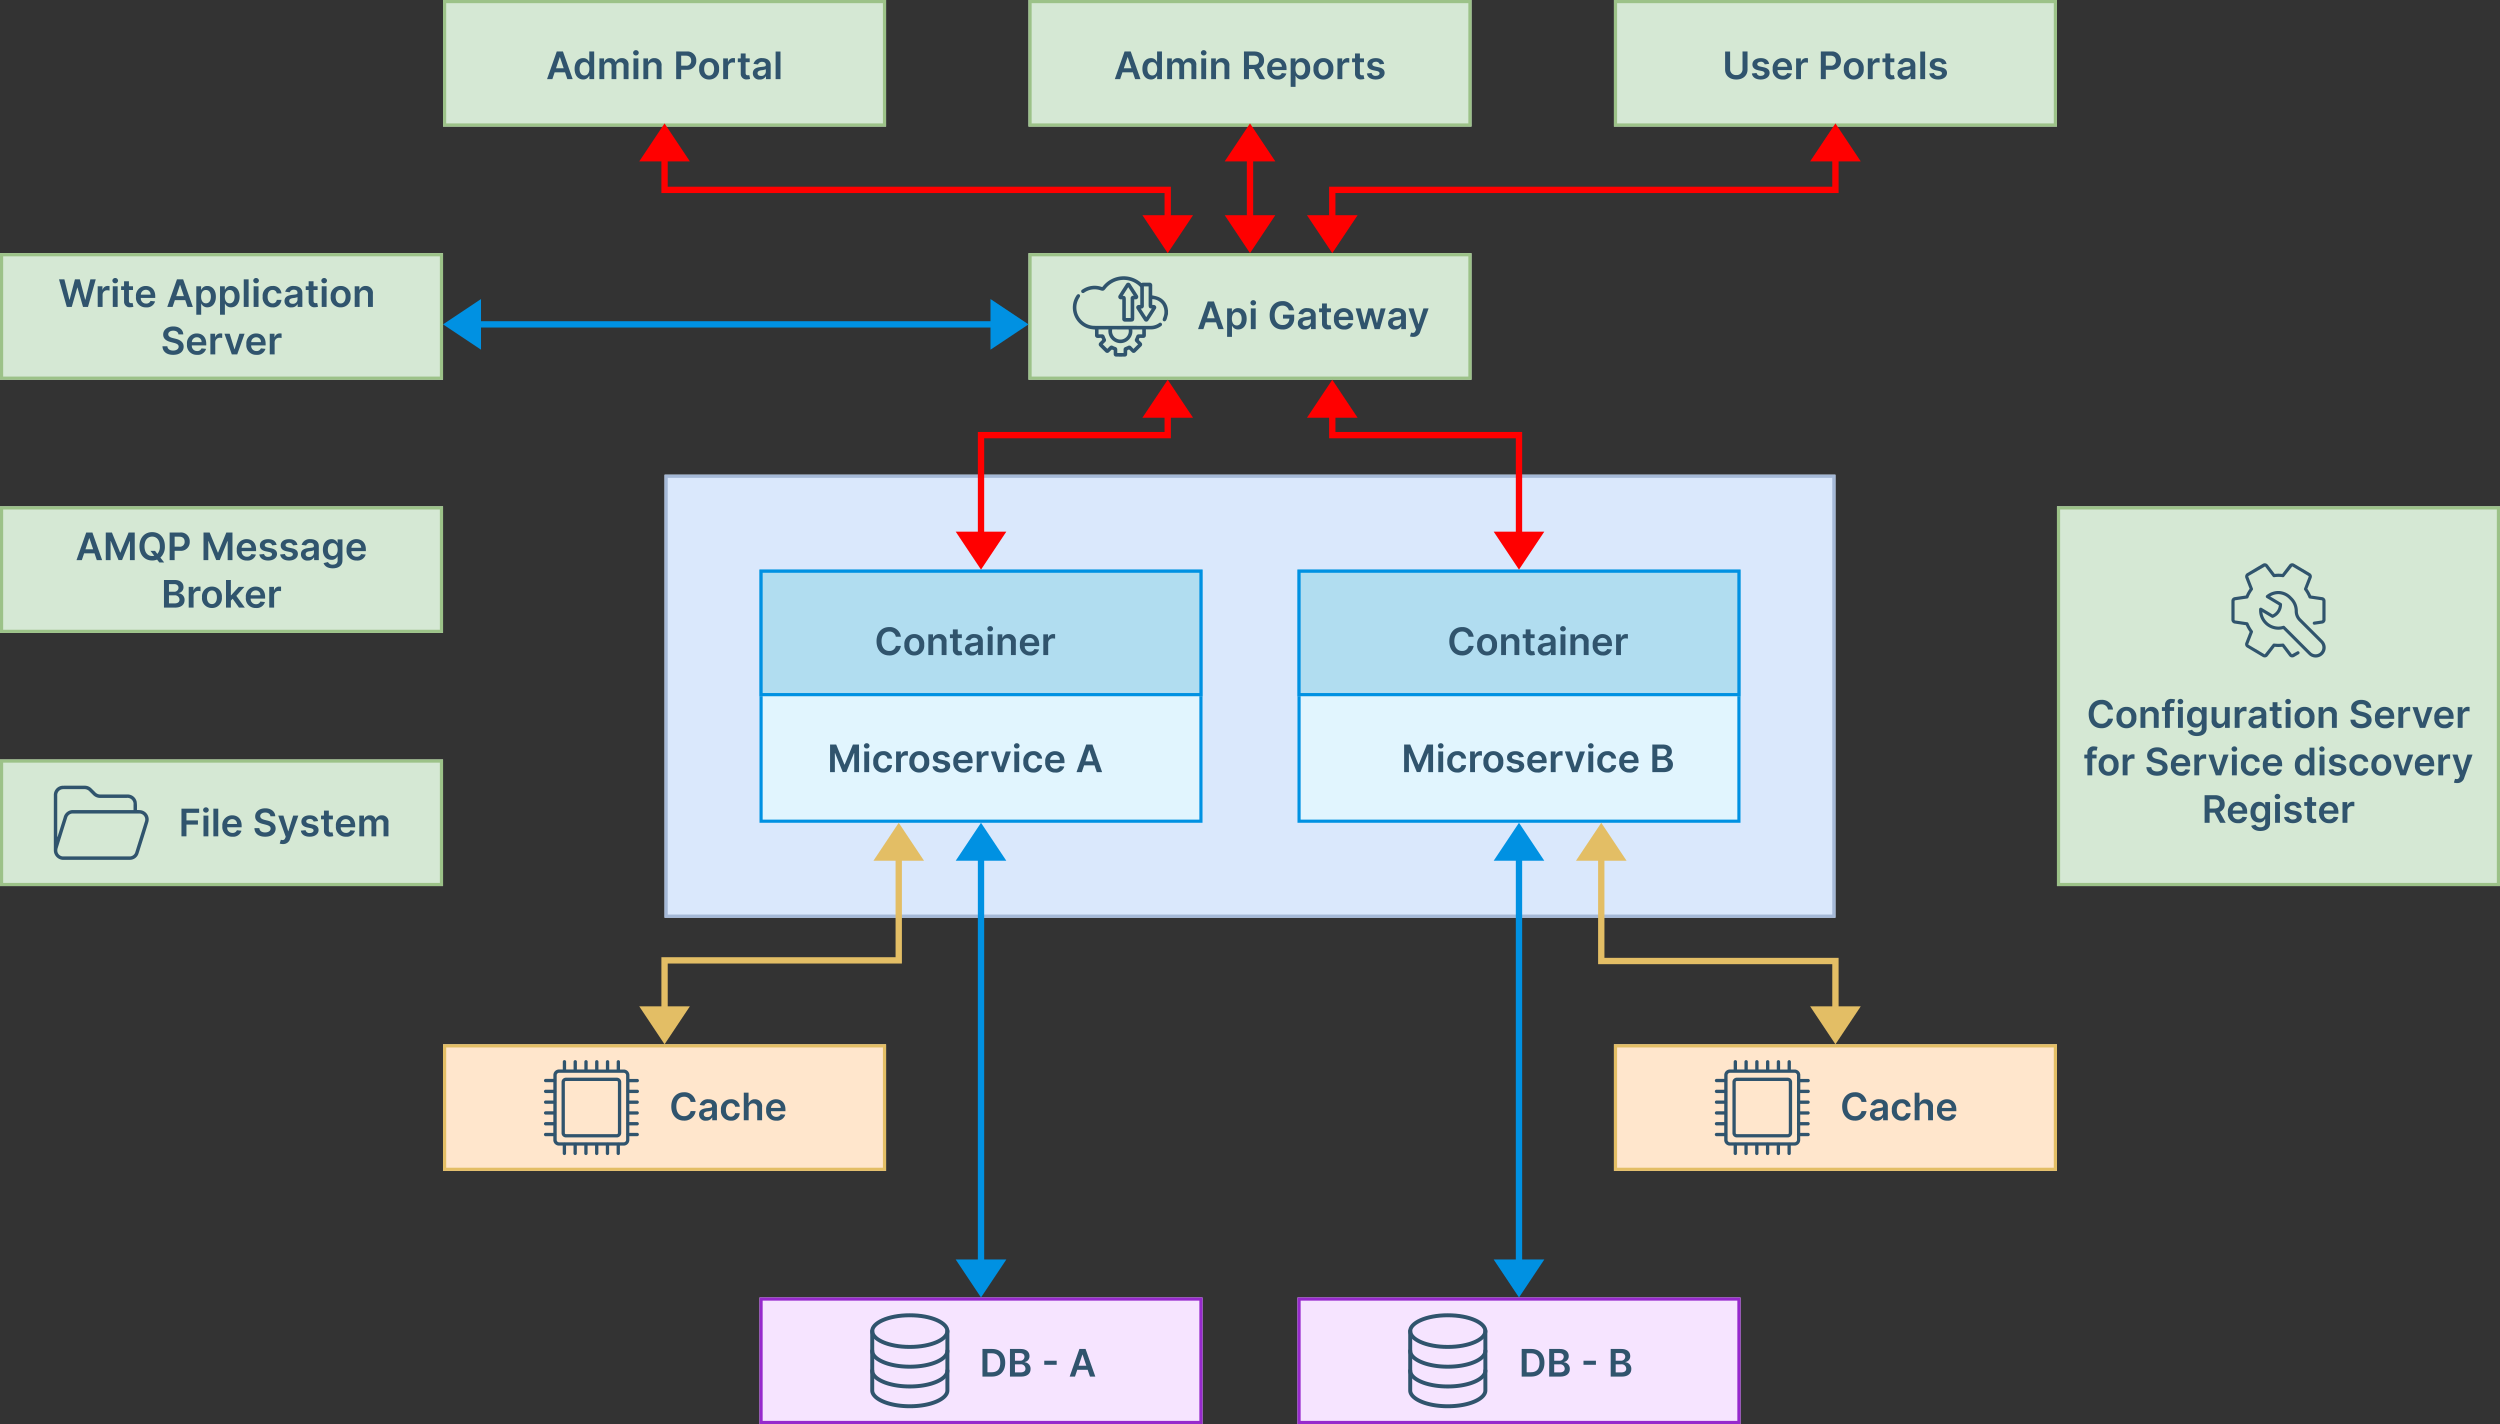 <svg xmlns="http://www.w3.org/2000/svg" width="790" height="450" viewBox="0 0 790 450">
  <rect x="0" y="0" width="790" height="450" fill="#333333" stroke="none"/>
  <g id="Group_225" data-name="Group 225" transform="translate(7831 -12489)">
    <path id="Polygon_83" data-name="Polygon 83" d="M8,0l8,12H0Z" transform="translate(-7428 12569) rotate(180)" fill="red"/>
    <path id="Polygon_143" data-name="Polygon 143" d="M8,0l8,12H0Z" transform="translate(-7454 12569) rotate(180)" fill="red"/>
    <path id="Polygon_144" data-name="Polygon 144" d="M8,0l8,12H0Z" transform="translate(-7402 12569) rotate(180)" fill="red"/>
    <path id="Polygon_141" data-name="Polygon 141" d="M8,0l8,12H0Z" transform="translate(-7691 12599.5) rotate(-90)" fill="#0091e2"/>
    <path id="Path_156" data-name="Path 156" d="M5644.5,637.5V666" transform="translate(-13080.5 11896)" fill="none" stroke="red" stroke-width="2"/>
    <path id="Path_297" data-name="Path 297" d="M5486.844,640.5V653h159v13" transform="translate(-13107.844 11896)" fill="none" stroke="red" stroke-width="2"/>
    <path id="Path_296" data-name="Path 296" d="M5644.5,637.5v172" transform="translate(-6874.5 6947) rotate(90)" fill="none" stroke="#0091e2" stroke-width="2"/>
    <g id="Rectangle_270" data-name="Rectangle 270" transform="translate(-7591 12899)" fill="#f6e4ff" stroke="#9629cc" stroke-width="1">
      <rect width="140" height="40" stroke="none"/>
      <rect x="0.5" y="0.5" width="139" height="39" fill="none"/>
    </g>
    <g id="Rectangle_271" data-name="Rectangle 271" transform="translate(-7421 12899)" fill="#f6e4ff" stroke="#9629cc" stroke-width="1">
      <rect width="140" height="40" stroke="none"/>
      <rect x="0.5" y="0.5" width="139" height="39" fill="none"/>
    </g>
    <g id="Rectangle_173" data-name="Rectangle 173" transform="translate(-7831 12649)" fill="#d5e8d4" stroke="#9cc288" stroke-width="1">
      <rect width="140" height="40" stroke="none"/>
      <rect x="0.5" y="0.5" width="139" height="39" fill="none"/>
    </g>
    <g id="Rectangle_277" data-name="Rectangle 277" transform="translate(-7831 12569)" fill="#d5e8d4" stroke="#9cc288" stroke-width="1">
      <rect width="140" height="40" stroke="none"/>
      <rect x="0.5" y="0.5" width="139" height="39" fill="none"/>
    </g>
    <g id="Rectangle_278" data-name="Rectangle 278" transform="translate(-7506 12569)" fill="#d5e8d4" stroke="#9cc288" stroke-width="1">
      <rect width="140" height="40" stroke="none"/>
      <rect x="0.5" y="0.5" width="139" height="39" fill="none"/>
    </g>
    <g id="Rectangle_279" data-name="Rectangle 279" transform="translate(-7506 12489)" fill="#d5e8d4" stroke="#9cc288" stroke-width="1">
      <rect width="140" height="40" stroke="none"/>
      <rect x="0.5" y="0.5" width="139" height="39" fill="none"/>
    </g>
    <g id="Rectangle_280" data-name="Rectangle 280" transform="translate(-7691 12489)" fill="#d5e8d4" stroke="#9cc288" stroke-width="1">
      <rect width="140" height="40" stroke="none"/>
      <rect x="0.5" y="0.5" width="139" height="39" fill="none"/>
    </g>
    <g id="Rectangle_281" data-name="Rectangle 281" transform="translate(-7321 12489)" fill="#d5e8d4" stroke="#9cc288" stroke-width="1">
      <rect width="140" height="40" stroke="none"/>
      <rect x="0.5" y="0.5" width="139" height="39" fill="none"/>
    </g>
    <g id="Rectangle_274" data-name="Rectangle 274" transform="translate(-7831 12729)" fill="#d5e8d4" stroke="#9cc288" stroke-width="1">
      <rect width="140" height="40" stroke="none"/>
      <rect x="0.5" y="0.5" width="139" height="39" fill="none"/>
    </g>
    <g id="Rectangle_275" data-name="Rectangle 275" transform="translate(-7181 12649)" fill="#d5e8d4" stroke="#9cc288" stroke-width="1">
      <rect width="140" height="120" stroke="none"/>
      <rect x="0.5" y="0.5" width="139" height="119" fill="none"/>
    </g>
    <g id="Rectangle_272" data-name="Rectangle 272" transform="translate(-7691 12819)" fill="#ffe6cc" stroke="#e3be65" stroke-width="1">
      <rect width="140" height="40" stroke="none"/>
      <rect x="0.5" y="0.5" width="139" height="39" fill="none"/>
    </g>
    <g id="Rectangle_273" data-name="Rectangle 273" transform="translate(-7321 12819)" fill="#ffe6cc" stroke="#e3be65" stroke-width="1">
      <rect width="140" height="40" stroke="none"/>
      <rect x="0.5" y="0.5" width="139" height="39" fill="none"/>
    </g>
    <path id="Path_734" data-name="Path 734" d="M-35.448,0l.72-2.152h3.281L-30.722,0h1.688l-3.077-8.727h-1.952L-37.136,0ZM-34.3-3.422l1.18-3.516h.068l1.18,3.516ZM-25.728.115a1.973,1.973,0,0,0,1.875-1.146h.094V0h1.517V-8.727h-1.547v3.264h-.064a1.942,1.942,0,0,0-1.871-1.168c-1.513,0-2.7,1.185-2.7,3.366C-28.425-1.108-27.271.115-25.728.115Zm.43-1.266c-1.018,0-1.555-.895-1.555-2.122s.528-2.092,1.555-2.092c.993,0,1.538.822,1.538,2.092S-24.313-1.151-25.3-1.151ZM-20.593,0h1.543V-3.98a1.246,1.246,0,0,1,1.2-1.351,1.046,1.046,0,0,1,1.1,1.112V0h1.513V-4.082a1.138,1.138,0,0,1,1.185-1.249,1.055,1.055,0,0,1,1.116,1.176V0h1.547V-4.393a1.982,1.982,0,0,0-2.045-2.237,2,2,0,0,0-1.964,1.2h-.068a1.751,1.751,0,0,0-1.768-1.2,1.816,1.816,0,0,0-1.807,1.2h-.077V-6.545h-1.474ZM-9.82,0h1.543V-6.545H-9.82Zm.776-7.474a.866.866,0,0,0,.891-.835.867.867,0,0,0-.891-.839.868.868,0,0,0-.895.839A.867.867,0,0,0-9.045-7.474ZM-5.15-3.835A1.344,1.344,0,0,1-3.765-5.327a1.232,1.232,0,0,1,1.274,1.4V0H-.948V-4.168A2.179,2.179,0,0,0-3.19-6.631a1.965,1.965,0,0,0-1.952,1.2h-.077V-6.545H-6.692V0H-5.15ZM3.671,0H5.252V-2.949h1.67a2.781,2.781,0,0,0,3.1-2.889A2.774,2.774,0,0,0,6.944-8.727H3.671ZM5.252-4.249V-7.406H6.7c1.185,0,1.709.639,1.709,1.568a1.492,1.492,0,0,1-1.7,1.589ZM14.086.128a3.063,3.063,0,0,0,3.136-3.375,3.068,3.068,0,0,0-3.136-3.384A3.068,3.068,0,0,0,10.95-3.247,3.063,3.063,0,0,0,14.086.128Zm.009-1.236c-1.061,0-1.581-.946-1.581-2.143s.52-2.156,1.581-2.156c1.044,0,1.564.959,1.564,2.156S15.138-1.108,14.094-1.108ZM18.526,0h1.543V-3.848a1.4,1.4,0,0,1,1.474-1.419,2.948,2.948,0,0,1,.716.089V-6.6a3.7,3.7,0,0,0-.554-.043A1.634,1.634,0,0,0,20.09-5.455h-.068V-6.545h-1.5Zm8.382-6.545H25.617V-8.114H24.075v1.568h-.929v1.193h.929v3.639A1.762,1.762,0,0,0,26.12.089a3.1,3.1,0,0,0,.908-.153l-.26-1.206a1.923,1.923,0,0,1-.452.06c-.388,0-.7-.136-.7-.759V-5.352h1.291ZM30.083.132A2.022,2.022,0,0,0,32-.9h.051V0h1.483V-4.381c0-1.73-1.411-2.25-2.659-2.25a2.624,2.624,0,0,0-2.774,1.807l1.44.2a1.307,1.307,0,0,1,1.342-.831C31.6-5.45,32-5.084,32-4.44v.026c0,.443-.464.464-1.619.588-1.27.136-2.484.516-2.484,1.99A1.949,1.949,0,0,0,30.083.132ZM30.484-1c-.643,0-1.1-.294-1.1-.861,0-.592.516-.839,1.206-.938A4.7,4.7,0,0,0,32-3.119v.771A1.394,1.394,0,0,1,30.484-1Zm6.153-7.726H35.094V0h1.543Z" transform="translate(-7621 12514)" fill="#30546d"/>
    <path id="Path_738" data-name="Path 738" d="M-48.891,0h1.56l1.751-6.124h.068L-43.764,0h1.56l2.463-8.727h-1.7L-43.014-2.31h-.077l-1.683-6.418h-1.547L-48-2.314h-.081l-1.572-6.413h-1.7Zm9.767,0h1.543V-3.848a1.4,1.4,0,0,1,1.474-1.419,2.948,2.948,0,0,1,.716.089V-6.6a3.7,3.7,0,0,0-.554-.043A1.634,1.634,0,0,0-37.56-5.455h-.068V-6.545h-1.5Zm4.76,0h1.543V-6.545h-1.543Zm.776-7.474A.866.866,0,0,0-32.7-8.31a.867.867,0,0,0-.891-.839.868.868,0,0,0-.895.839A.867.867,0,0,0-33.588-7.474Zm5.621.929h-1.291V-8.114H-30.8v1.568h-.929v1.193h.929v3.639a1.762,1.762,0,0,0,2.045,1.8,3.1,3.1,0,0,0,.908-.153l-.26-1.206a1.923,1.923,0,0,1-.452.06c-.388,0-.7-.136-.7-.759V-5.352h1.291ZM-23.847.128A2.66,2.66,0,0,0-21-1.756l-1.44-.162a1.365,1.365,0,0,1-1.385.844A1.612,1.612,0,0,1-25.5-2.851h4.56v-.473c0-2.3-1.381-3.307-2.991-3.307a3.077,3.077,0,0,0-3.1,3.4A3.041,3.041,0,0,0-23.847.128Zm-1.645-4.018a1.573,1.573,0,0,1,1.585-1.538,1.458,1.458,0,0,1,1.491,1.538ZM-15.464,0l.72-2.152h3.281L-10.739,0h1.688l-3.077-8.727H-14.08L-17.152,0Zm1.146-3.422,1.18-3.516h.068l1.18,3.516Zm6.349,5.876h1.543V-1.031h.064A1.973,1.973,0,0,0-4.487.115c1.543,0,2.7-1.223,2.7-3.379,0-2.182-1.189-3.366-2.7-3.366A1.942,1.942,0,0,0-6.362-5.463h-.089V-6.545H-7.969Zm1.513-5.727c0-1.27.545-2.092,1.538-2.092,1.027,0,1.555.874,1.555,2.092S-3.9-1.151-4.918-1.151C-5.9-1.151-6.456-2-6.456-3.273ZM-.473,2.455H1.07V-1.031h.064A1.973,1.973,0,0,0,3.009.115c1.543,0,2.7-1.223,2.7-3.379,0-2.182-1.189-3.366-2.7-3.366A1.942,1.942,0,0,0,1.134-5.463H1.044V-6.545H-.473ZM1.04-3.273c0-1.27.545-2.092,1.538-2.092,1.027,0,1.555.874,1.555,2.092S3.6-1.151,2.578-1.151C1.594-1.151,1.04-2,1.04-3.273ZM8.565-8.727H7.023V0H8.565ZM10.151,0h1.543V-6.545H10.151Zm.776-7.474a.866.866,0,0,0,.891-.835.867.867,0,0,0-.891-.839.868.868,0,0,0-.895.839A.867.867,0,0,0,10.926-7.474Zm5.207,7.6a2.567,2.567,0,0,0,2.8-2.365H17.463a1.277,1.277,0,0,1-1.317,1.108c-.963,0-1.585-.805-1.585-2.143,0-1.321.635-2.114,1.585-2.114a1.283,1.283,0,0,1,1.317,1.108h1.474a2.571,2.571,0,0,0-2.813-2.352A3.077,3.077,0,0,0,13-3.247,3.065,3.065,0,0,0,16.134.128Zm5.957,0A2.022,2.022,0,0,0,24.013-.9h.051V0h1.483V-4.381c0-1.73-1.411-2.25-2.659-2.25a2.624,2.624,0,0,0-2.774,1.807l1.44.2A1.307,1.307,0,0,1,22.9-5.45c.716,0,1.108.366,1.108,1.01v.026c0,.443-.464.464-1.619.588-1.27.136-2.484.516-2.484,1.99A1.949,1.949,0,0,0,22.091.132ZM22.491-1c-.643,0-1.1-.294-1.1-.861,0-.592.516-.839,1.206-.938a4.7,4.7,0,0,0,1.415-.32v.771A1.394,1.394,0,0,1,22.491-1Zm7.879-5.544H29.08V-8.114H27.537v1.568h-.929v1.193h.929v3.639a1.762,1.762,0,0,0,2.045,1.8,3.1,3.1,0,0,0,.908-.153L30.23-1.27a1.923,1.923,0,0,1-.452.06c-.388,0-.7-.136-.7-.759V-5.352h1.291ZM31.662,0H33.2V-6.545H31.662Zm.776-7.474a.866.866,0,0,0,.891-.835.867.867,0,0,0-.891-.839.868.868,0,0,0-.895.839A.867.867,0,0,0,32.438-7.474Zm5.207,7.6a3.063,3.063,0,0,0,3.136-3.375,3.068,3.068,0,0,0-3.136-3.384,3.068,3.068,0,0,0-3.136,3.384A3.063,3.063,0,0,0,37.645.128Zm.009-1.236c-1.061,0-1.581-.946-1.581-2.143s.52-2.156,1.581-2.156c1.044,0,1.564.959,1.564,2.156S38.7-1.108,37.653-1.108Zm5.974-2.727a1.344,1.344,0,0,1,1.385-1.491,1.232,1.232,0,0,1,1.274,1.4V0H47.83V-4.168a2.179,2.179,0,0,0-2.241-2.463,1.965,1.965,0,0,0-1.952,1.2H43.56V-6.545H42.085V0h1.543ZM-13.609,8.672h1.521c-.03-1.474-1.287-2.518-3.145-2.518-1.832,0-3.209,1.031-3.2,2.574,0,1.253.891,1.973,2.327,2.344l.993.256c.942.239,1.564.533,1.568,1.21,0,.746-.712,1.244-1.743,1.244-.989,0-1.756-.443-1.82-1.359h-1.555c.064,1.734,1.355,2.71,3.388,2.71,2.092,0,3.307-1.044,3.311-2.582,0-1.513-1.253-2.2-2.565-2.514l-.818-.2c-.716-.17-1.491-.473-1.483-1.2,0-.656.592-1.138,1.581-1.138C-14.312,7.491-13.69,7.93-13.609,8.672Zm5.876,6.456a2.66,2.66,0,0,0,2.847-1.884l-1.44-.162a1.365,1.365,0,0,1-1.385.844,1.612,1.612,0,0,1-1.67-1.777h4.56v-.473c0-2.3-1.381-3.307-2.991-3.307a3.077,3.077,0,0,0-3.1,3.4A3.041,3.041,0,0,0-7.732,15.128Zm-1.645-4.018A1.573,1.573,0,0,1-7.792,9.571,1.458,1.458,0,0,1-6.3,11.109ZM-3.518,15h1.543V11.152A1.4,1.4,0,0,1-.5,9.733a2.948,2.948,0,0,1,.716.089V8.4a3.7,3.7,0,0,0-.554-.043A1.634,1.634,0,0,0-1.954,9.545h-.068V8.455h-1.5ZM7.293,8.455H5.653L4.144,13.317H4.076l-1.5-4.862H.927L3.258,15h1.7Zm3.737,6.673a2.66,2.66,0,0,0,2.847-1.884l-1.44-.162a1.365,1.365,0,0,1-1.385.844,1.612,1.612,0,0,1-1.67-1.777h4.56v-.473c0-2.3-1.381-3.307-2.991-3.307a3.077,3.077,0,0,0-3.1,3.4A3.041,3.041,0,0,0,11.031,15.128ZM9.386,11.109a1.573,1.573,0,0,1,1.585-1.538,1.458,1.458,0,0,1,1.491,1.538ZM15.245,15h1.543V11.152a1.4,1.4,0,0,1,1.474-1.419,2.948,2.948,0,0,1,.716.089V8.4a3.7,3.7,0,0,0-.554-.043,1.634,1.634,0,0,0-1.615,1.185h-.068V8.455h-1.5Z" transform="translate(-7761 12586)" fill="#30546d"/>
    <path id="Path_739" data-name="Path 739" d="M-44.139,0l.72-2.152h3.281L-39.413,0h1.688L-40.8-8.727h-1.952L-45.827,0Zm1.146-3.422,1.18-3.516h.068l1.18,3.516Zm6.418-5.305V0h1.517V-6.009h.081l2.412,5.983h1.134L-29.02-6h.081V0h1.517V-8.727h-1.935L-31.947-2.4h-.1l-2.591-6.324ZM-17.9-4.364c0-2.821-1.722-4.483-4.01-4.483s-4.01,1.662-4.01,4.483S-24.2.119-21.912.119a4.178,4.178,0,0,0,1.547-.286l.72.916h1.534L-19.321-.8A4.57,4.57,0,0,0-17.9-4.364Zm-4.547,1.432,1.18,1.551a2.443,2.443,0,0,1-.643.081c-1.419,0-2.42-1.078-2.42-3.064s1-3.064,2.42-3.064,2.42,1.078,2.42,3.064a3.372,3.372,0,0,1-.784,2.395l-.741-.963ZM-16.393,0h1.581V-2.949h1.67a2.781,2.781,0,0,0,3.1-2.889,2.774,2.774,0,0,0-3.077-2.889h-3.273Zm1.581-4.249V-7.406h1.449c1.185,0,1.709.639,1.709,1.568a1.492,1.492,0,0,1-1.7,1.589Zm9.119-4.479V0h1.517V-6.009H-4.1L-1.683-.026H-.55L1.862-6h.081V0H3.46V-8.727H1.526L-1.065-2.4h-.1L-3.759-8.727ZM8.011.128a2.66,2.66,0,0,0,2.847-1.884l-1.44-.162a1.365,1.365,0,0,1-1.385.844,1.612,1.612,0,0,1-1.67-1.777h4.56v-.473c0-2.3-1.381-3.307-2.991-3.307a3.077,3.077,0,0,0-3.1,3.4A3.041,3.041,0,0,0,8.011.128ZM6.366-3.891A1.573,1.573,0,0,1,7.952-5.429,1.458,1.458,0,0,1,9.443-3.891ZM17.4-4.815c-.213-1.108-1.1-1.815-2.634-1.815-1.577,0-2.651.776-2.646,1.986,0,.955.584,1.585,1.841,1.845l1.116.234c.6.132.882.375.882.746,0,.447-.486.784-1.219.784a1.173,1.173,0,0,1-1.3-.895l-1.5.145c.192,1.2,1.2,1.913,2.808,1.913,1.636,0,2.791-.848,2.8-2.088,0-.933-.605-1.5-1.841-1.773l-1.116-.239c-.665-.149-.929-.379-.925-.759,0-.443.486-.75,1.129-.75a1.144,1.144,0,0,1,1.206.818Zm6.588,0c-.213-1.108-1.1-1.815-2.634-1.815-1.577,0-2.651.776-2.646,1.986,0,.955.584,1.585,1.841,1.845l1.116.234c.6.132.882.375.882.746,0,.447-.486.784-1.219.784a1.173,1.173,0,0,1-1.3-.895l-1.5.145c.192,1.2,1.2,1.913,2.808,1.913,1.636,0,2.791-.848,2.8-2.088,0-.933-.605-1.5-1.841-1.773L21.17-3.972c-.665-.149-.929-.379-.925-.759,0-.443.486-.75,1.129-.75a1.144,1.144,0,0,1,1.206.818Zm3.3,4.947A2.022,2.022,0,0,0,29.207-.9h.051V0h1.483V-4.381c0-1.73-1.411-2.25-2.659-2.25a2.624,2.624,0,0,0-2.774,1.807l1.44.2a1.307,1.307,0,0,1,1.342-.831c.716,0,1.108.366,1.108,1.01v.026c0,.443-.464.464-1.619.588-1.27.136-2.484.516-2.484,1.99A1.949,1.949,0,0,0,27.286.132ZM27.686-1c-.643,0-1.1-.294-1.1-.861,0-.592.516-.839,1.206-.938a4.7,4.7,0,0,0,1.415-.32v.771A1.394,1.394,0,0,1,27.686-1Zm7.457,3.592c1.768,0,3.072-.81,3.072-2.484V-6.545H36.695v1.082h-.085A1.955,1.955,0,0,0,34.73-6.631c-1.513,0-2.7,1.185-2.7,3.337,0,2.135,1.189,3.2,2.7,3.2a1.946,1.946,0,0,0,1.884-1.082h.077V.064c0,.963-.639,1.359-1.517,1.359A1.531,1.531,0,0,1,33.643.6L32.254.938C32.536,1.854,33.477,2.591,35.143,2.591ZM35.156-1.3c-1.018,0-1.555-.793-1.555-2,0-1.189.528-2.063,1.555-2.063.993,0,1.538.822,1.538,2.063S36.141-1.3,35.156-1.3ZM42.7.128a2.66,2.66,0,0,0,2.847-1.884l-1.44-.162a1.365,1.365,0,0,1-1.385.844,1.612,1.612,0,0,1-1.67-1.777h4.56v-.473c0-2.3-1.381-3.307-2.991-3.307a3.077,3.077,0,0,0-3.1,3.4A3.041,3.041,0,0,0,42.7.128ZM41.054-3.891a1.573,1.573,0,0,1,1.585-1.538,1.458,1.458,0,0,1,1.491,1.538ZM-18.188,15h3.533c2,0,2.979-1.018,2.979-2.378a2.029,2.029,0,0,0-1.866-2.143v-.085a1.823,1.823,0,0,0,1.526-1.858c0-1.3-.937-2.263-2.83-2.263h-3.341Zm1.581-1.321V11.122h1.743A1.417,1.417,0,0,1-13.283,12.5c0,.695-.477,1.18-1.624,1.18Zm0-3.695V7.577h1.6c.929,0,1.411.49,1.411,1.163a1.292,1.292,0,0,1-1.445,1.244ZM-10.368,15h1.543V11.152A1.4,1.4,0,0,1-7.351,9.733a2.948,2.948,0,0,1,.716.089V8.4a3.7,3.7,0,0,0-.554-.043A1.634,1.634,0,0,0-8.8,9.545h-.068V8.455h-1.5Zm7.342.128A3.063,3.063,0,0,0,.111,11.753,3.068,3.068,0,0,0-3.026,8.369a3.068,3.068,0,0,0-3.136,3.384A3.063,3.063,0,0,0-3.026,15.128Zm.009-1.236c-1.061,0-1.581-.946-1.581-2.143s.52-2.156,1.581-2.156c1.044,0,1.564.959,1.564,2.156S-1.973,13.892-3.017,13.892ZM1.415,15H2.957V12.8l.563-.6,2,2.8H7.368L4.683,11.28,7.219,8.455h-1.8L3.064,11.084H2.957V6.273H1.415Zm9.452.128a2.66,2.66,0,0,0,2.847-1.884l-1.44-.162a1.365,1.365,0,0,1-1.385.844,1.612,1.612,0,0,1-1.67-1.777h4.56v-.473c0-2.3-1.381-3.307-2.991-3.307a3.077,3.077,0,0,0-3.1,3.4A3.041,3.041,0,0,0,10.866,15.128ZM9.222,11.109a1.573,1.573,0,0,1,1.585-1.538A1.458,1.458,0,0,1,12.3,11.109ZM15.081,15h1.543V11.152A1.4,1.4,0,0,1,18.1,9.733a2.948,2.948,0,0,1,.716.089V8.4a3.7,3.7,0,0,0-.554-.043,1.634,1.634,0,0,0-1.615,1.185h-.068V8.455h-1.5Z" transform="translate(-7761 12666)" fill="#30546d"/>
    <path id="Path_740" data-name="Path 740" d="M-32.659,0h1.581V-3.707h3.626V-5.033h-3.626V-7.4h4.01V-8.727h-5.591ZM-25.7,0h1.543V-6.545H-25.7Zm.776-7.474a.866.866,0,0,0,.891-.835.867.867,0,0,0-.891-.839.868.868,0,0,0-.895.839A.867.867,0,0,0-24.925-7.474Zm3.895-1.253h-1.543V0h1.543ZM-16.547.128A2.66,2.66,0,0,0-13.7-1.756l-1.44-.162a1.365,1.365,0,0,1-1.385.844A1.612,1.612,0,0,1-18.2-2.851h4.56v-.473c0-2.3-1.381-3.307-2.991-3.307a3.077,3.077,0,0,0-3.1,3.4A3.041,3.041,0,0,0-16.547.128Zm-1.645-4.018a1.573,1.573,0,0,1,1.585-1.538,1.458,1.458,0,0,1,1.491,1.538ZM-4.543-6.328h1.521C-3.051-7.8-4.308-8.847-6.166-8.847c-1.832,0-3.209,1.031-3.2,2.574,0,1.253.891,1.973,2.327,2.344l.993.256c.942.239,1.564.533,1.568,1.21,0,.746-.712,1.244-1.743,1.244-.989,0-1.756-.443-1.82-1.359H-9.6C-9.537-.844-8.246.132-6.213.132-4.121.132-2.906-.912-2.9-2.45c0-1.513-1.253-2.2-2.565-2.514l-.818-.2c-.716-.17-1.491-.473-1.483-1.2,0-.656.592-1.138,1.581-1.138C-5.246-7.509-4.624-7.07-4.543-6.328ZM-.605,2.455A2.225,2.225,0,0,0,1.662.793L4.283-6.545H2.642L1.129-1.6H1.061L-.447-6.545H-2.084L.29.136.158.49c-.286.746-.737.8-1.411.6l-.358,1.2A2.892,2.892,0,0,0-.605,2.455Zm11.126-7.27c-.213-1.108-1.1-1.815-2.634-1.815-1.577,0-2.651.776-2.646,1.986,0,.955.584,1.585,1.841,1.845L8.2-2.565c.6.132.882.375.882.746,0,.447-.486.784-1.219.784a1.173,1.173,0,0,1-1.3-.895l-1.5.145C5.25-.584,6.26.128,7.866.128c1.636,0,2.791-.848,2.8-2.088,0-.933-.605-1.5-1.841-1.773L7.7-3.972c-.665-.149-.929-.379-.925-.759,0-.443.486-.75,1.129-.75a1.144,1.144,0,0,1,1.206.818ZM15.2-6.545H13.913V-8.114H12.371v1.568h-.929v1.193h.929v3.639a1.762,1.762,0,0,0,2.045,1.8,3.1,3.1,0,0,0,.908-.153l-.26-1.206a1.923,1.923,0,0,1-.452.06c-.388,0-.7-.136-.7-.759V-5.352H15.2ZM19.325.128a2.66,2.66,0,0,0,2.847-1.884l-1.44-.162a1.365,1.365,0,0,1-1.385.844,1.612,1.612,0,0,1-1.67-1.777h4.56v-.473c0-2.3-1.381-3.307-2.991-3.307a3.077,3.077,0,0,0-3.1,3.4A3.041,3.041,0,0,0,19.325.128ZM17.68-3.891a1.573,1.573,0,0,1,1.585-1.538,1.458,1.458,0,0,1,1.491,1.538ZM23.54,0h1.543V-3.98a1.246,1.246,0,0,1,1.2-1.351,1.046,1.046,0,0,1,1.1,1.112V0H28.9V-4.082a1.138,1.138,0,0,1,1.185-1.249A1.055,1.055,0,0,1,31.2-4.155V0h1.547V-4.393A1.982,1.982,0,0,0,30.7-6.631a2,2,0,0,0-1.964,1.2h-.068a1.751,1.751,0,0,0-1.768-1.2,1.816,1.816,0,0,0-1.807,1.2h-.077V-6.545H23.54Z" transform="translate(-7741 12753.271)" fill="#30546d"/>
    <path id="Path_746" data-name="Path 746" d="M-10.276-5.783a3.483,3.483,0,0,0-3.695-3.064c-2.28,0-4,1.662-4,4.483s1.7,4.483,4,4.483a3.541,3.541,0,0,0,3.695-3.009L-11.87-2.9a1.979,1.979,0,0,1-2.08,1.6c-1.415,0-2.429-1.061-2.429-3.064,0-1.969,1.006-3.064,2.433-3.064A1.97,1.97,0,0,1-11.87-5.783ZM-7.008.132A2.022,2.022,0,0,0-5.086-.9h.051V0h1.483V-4.381c0-1.73-1.411-2.25-2.659-2.25A2.624,2.624,0,0,0-8.985-4.824l1.44.2A1.307,1.307,0,0,1-6.2-5.45c.716,0,1.108.366,1.108,1.01v.026c0,.443-.464.464-1.619.588-1.27.136-2.484.516-2.484,1.99A1.949,1.949,0,0,0-7.008.132ZM-6.607-1c-.643,0-1.1-.294-1.1-.861,0-.592.516-.839,1.206-.938a4.7,4.7,0,0,0,1.415-.32v.771A1.394,1.394,0,0,1-6.607-1ZM.859.128a2.567,2.567,0,0,0,2.8-2.365H2.188A1.277,1.277,0,0,1,.871-1.129c-.963,0-1.585-.805-1.585-2.143,0-1.321.635-2.114,1.585-2.114A1.283,1.283,0,0,1,2.188-4.278H3.663A2.571,2.571,0,0,0,.85-6.631,3.077,3.077,0,0,0-2.278-3.247,3.065,3.065,0,0,0,.859.128ZM6.475-3.835A1.359,1.359,0,0,1,7.89-5.327a1.231,1.231,0,0,1,1.287,1.4V0h1.543V-4.168A2.18,2.18,0,0,0,8.465-6.631a1.923,1.923,0,0,0-1.947,1.2H6.441V-8.727H4.933V0H6.475ZM15.185.128a2.66,2.66,0,0,0,2.847-1.884l-1.44-.162a1.365,1.365,0,0,1-1.385.844,1.612,1.612,0,0,1-1.67-1.777H18.1v-.473c0-2.3-1.381-3.307-2.991-3.307a3.077,3.077,0,0,0-3.1,3.4A3.041,3.041,0,0,0,15.185.128ZM13.54-3.891a1.573,1.573,0,0,1,1.585-1.538,1.458,1.458,0,0,1,1.491,1.538Z" transform="translate(-7600.899 12843)" fill="#30546d"/>
    <path id="Path_747" data-name="Path 747" d="M-10.276-5.783a3.483,3.483,0,0,0-3.695-3.064c-2.28,0-4,1.662-4,4.483s1.7,4.483,4,4.483a3.541,3.541,0,0,0,3.695-3.009L-11.87-2.9a1.979,1.979,0,0,1-2.08,1.6c-1.415,0-2.429-1.061-2.429-3.064,0-1.969,1.006-3.064,2.433-3.064A1.97,1.97,0,0,1-11.87-5.783ZM-7.008.132A2.022,2.022,0,0,0-5.086-.9h.051V0h1.483V-4.381c0-1.73-1.411-2.25-2.659-2.25A2.624,2.624,0,0,0-8.985-4.824l1.44.2A1.307,1.307,0,0,1-6.2-5.45c.716,0,1.108.366,1.108,1.01v.026c0,.443-.464.464-1.619.588-1.27.136-2.484.516-2.484,1.99A1.949,1.949,0,0,0-7.008.132ZM-6.607-1c-.643,0-1.1-.294-1.1-.861,0-.592.516-.839,1.206-.938a4.7,4.7,0,0,0,1.415-.32v.771A1.394,1.394,0,0,1-6.607-1ZM.859.128a2.567,2.567,0,0,0,2.8-2.365H2.188A1.277,1.277,0,0,1,.871-1.129c-.963,0-1.585-.805-1.585-2.143,0-1.321.635-2.114,1.585-2.114A1.283,1.283,0,0,1,2.188-4.278H3.663A2.571,2.571,0,0,0,.85-6.631,3.077,3.077,0,0,0-2.278-3.247,3.065,3.065,0,0,0,.859.128ZM6.475-3.835A1.359,1.359,0,0,1,7.89-5.327a1.231,1.231,0,0,1,1.287,1.4V0h1.543V-4.168A2.18,2.18,0,0,0,8.465-6.631a1.923,1.923,0,0,0-1.947,1.2H6.441V-8.727H4.933V0H6.475ZM15.185.128a2.66,2.66,0,0,0,2.847-1.884l-1.44-.162a1.365,1.365,0,0,1-1.385.844,1.612,1.612,0,0,1-1.67-1.777H18.1v-.473c0-2.3-1.381-3.307-2.991-3.307a3.077,3.077,0,0,0-3.1,3.4A3.041,3.041,0,0,0,15.185.128ZM13.54-3.891a1.573,1.573,0,0,1,1.585-1.538,1.458,1.458,0,0,1,1.491,1.538Z" transform="translate(-7230.899 12843)" fill="#30546d"/>
    <path id="Path_748" data-name="Path 748" d="M-14.589,0c2.659,0,4.236-1.645,4.236-4.372s-1.577-4.355-4.176-4.355h-3.017V0Zm-1.376-1.368V-7.359h1.347c1.773,0,2.7.989,2.7,2.987s-.925,3-2.744,3ZM-8.853,0H-5.32c2,0,2.979-1.018,2.979-2.378A2.029,2.029,0,0,0-4.208-4.521v-.085A1.823,1.823,0,0,0-2.683-6.464c0-1.3-.937-2.263-2.83-2.263H-8.853Zm1.581-1.321V-3.878h1.743A1.417,1.417,0,0,1-3.948-2.5c0,.695-.477,1.18-1.624,1.18Zm0-3.695V-7.423h1.6c.929,0,1.411.49,1.411,1.163A1.292,1.292,0,0,1-5.708-5.016ZM5.913-5H1.984v1.27H5.913ZM11.7,0l.72-2.152h3.281L16.43,0h1.688L15.04-8.727H13.089L10.016,0ZM12.85-3.422l1.18-3.516H14.1l1.18,3.516Z" transform="translate(-7503 12924)" fill="#30546d"/>
    <path id="Path_749" data-name="Path 749" d="M-14.19,0c2.659,0,4.236-1.645,4.236-4.372s-1.577-4.355-4.176-4.355h-3.017V0Zm-1.376-1.368V-7.359h1.347c1.773,0,2.7.989,2.7,2.987s-.925,3-2.744,3ZM-8.455,0h3.533c2,0,2.979-1.018,2.979-2.378A2.029,2.029,0,0,0-3.81-4.521v-.085A1.823,1.823,0,0,0-2.284-6.464c0-1.3-.937-2.263-2.83-2.263H-8.455Zm1.581-1.321V-3.878h1.743A1.417,1.417,0,0,1-3.55-2.5c0,.695-.477,1.18-1.624,1.18Zm0-3.695V-7.423h1.6c.929,0,1.411.49,1.411,1.163A1.292,1.292,0,0,1-5.31-5.016ZM6.311-5H2.382v1.27H6.311Zm4.67,5h3.533c2,0,2.979-1.018,2.979-2.378a2.029,2.029,0,0,0-1.866-2.143v-.085a1.823,1.823,0,0,0,1.526-1.858c0-1.3-.937-2.263-2.83-2.263H10.982Zm1.581-1.321V-3.878h1.743A1.417,1.417,0,0,1,15.886-2.5c0,.695-.477,1.18-1.624,1.18Zm0-3.695V-7.423h1.6c.929,0,1.411.49,1.411,1.163a1.292,1.292,0,0,1-1.445,1.244Z" transform="translate(-7333 12924)" fill="#30546d"/>
    <path id="Path_735" data-name="Path 735" d="M-41.028,0l.72-2.152h3.281L-36.3,0h1.688l-3.077-8.727h-1.952L-42.716,0Zm1.146-3.422,1.18-3.516h.068l1.18,3.516ZM-31.308.115a1.973,1.973,0,0,0,1.875-1.146h.094V0h1.517V-8.727h-1.547v3.264h-.064A1.942,1.942,0,0,0-31.3-6.631c-1.513,0-2.7,1.185-2.7,3.366C-34.006-1.108-32.851.115-31.308.115Zm.43-1.266c-1.018,0-1.555-.895-1.555-2.122s.528-2.092,1.555-2.092c.993,0,1.538.822,1.538,2.092S-29.893-1.151-30.878-1.151ZM-26.173,0h1.543V-3.98a1.246,1.246,0,0,1,1.2-1.351,1.046,1.046,0,0,1,1.1,1.112V0h1.513V-4.082a1.138,1.138,0,0,1,1.185-1.249,1.055,1.055,0,0,1,1.116,1.176V0h1.547V-4.393a1.982,1.982,0,0,0-2.045-2.237,2,2,0,0,0-1.964,1.2h-.068a1.751,1.751,0,0,0-1.768-1.2,1.816,1.816,0,0,0-1.807,1.2H-24.7V-6.545h-1.474ZM-15.4,0h1.543V-6.545H-15.4Zm.776-7.474a.866.866,0,0,0,.891-.835.867.867,0,0,0-.891-.839.868.868,0,0,0-.895.839A.867.867,0,0,0-14.625-7.474Zm3.895,3.639A1.344,1.344,0,0,1-9.345-5.327a1.232,1.232,0,0,1,1.274,1.4V0h1.543V-4.168A2.179,2.179,0,0,0-8.77-6.631a1.965,1.965,0,0,0-1.952,1.2H-10.8V-6.545h-1.474V0h1.543ZM-1.909,0H-.328V-3.2H1.283L3,0H4.76L2.872-3.46A2.475,2.475,0,0,0,4.44-5.936c0-1.666-1.074-2.791-3.077-2.791H-1.909ZM-.328-4.509v-2.9H1.121c1.18,0,1.709.541,1.709,1.47S2.3-4.509,1.129-4.509ZM8.634.128A2.66,2.66,0,0,0,11.48-1.756l-1.44-.162a1.365,1.365,0,0,1-1.385.844,1.612,1.612,0,0,1-1.67-1.777h4.56v-.473c0-2.3-1.381-3.307-2.991-3.307a3.077,3.077,0,0,0-3.1,3.4A3.041,3.041,0,0,0,8.634.128ZM6.989-3.891A1.573,1.573,0,0,1,8.574-5.429a1.458,1.458,0,0,1,1.491,1.538Zm5.859,6.345h1.543V-1.031h.064A1.973,1.973,0,0,0,16.33.115c1.543,0,2.7-1.223,2.7-3.379,0-2.182-1.189-3.366-2.7-3.366a1.942,1.942,0,0,0-1.871,1.168h-.089V-6.545H12.848Zm1.513-5.727c0-1.27.545-2.092,1.538-2.092,1.027,0,1.555.874,1.555,2.092S16.918-1.151,15.9-1.151C14.915-1.151,14.361-2,14.361-3.273ZM23.2.128a3.063,3.063,0,0,0,3.136-3.375A3.068,3.068,0,0,0,23.2-6.631a3.068,3.068,0,0,0-3.136,3.384A3.063,3.063,0,0,0,23.2.128Zm.009-1.236c-1.061,0-1.581-.946-1.581-2.143s.52-2.156,1.581-2.156c1.044,0,1.564.959,1.564,2.156S24.251-1.108,23.207-1.108ZM27.639,0h1.543V-3.848a1.4,1.4,0,0,1,1.474-1.419,2.948,2.948,0,0,1,.716.089V-6.6a3.7,3.7,0,0,0-.554-.043A1.634,1.634,0,0,0,29.2-5.455h-.068V-6.545h-1.5Zm8.382-6.545H34.73V-8.114H33.188v1.568h-.929v1.193h.929v3.639a1.762,1.762,0,0,0,2.045,1.8,3.1,3.1,0,0,0,.908-.153l-.26-1.206a1.923,1.923,0,0,1-.452.06c-.388,0-.7-.136-.7-.759V-5.352h1.291Zm6.366,1.73c-.213-1.108-1.1-1.815-2.634-1.815-1.577,0-2.651.776-2.646,1.986,0,.955.584,1.585,1.841,1.845l1.116.234c.6.132.882.375.882.746,0,.447-.486.784-1.219.784a1.173,1.173,0,0,1-1.3-.895l-1.5.145c.192,1.2,1.2,1.913,2.808,1.913,1.636,0,2.791-.848,2.8-2.088,0-.933-.605-1.5-1.841-1.773l-1.116-.239c-.665-.149-.929-.379-.925-.759,0-.443.486-.75,1.129-.75a1.144,1.144,0,0,1,1.206.818Z" transform="translate(-7436 12514)" fill="#30546d"/>
    <path id="Path_737" data-name="Path 737" d="M-34.732,0l.72-2.152h3.281L-30.006,0h1.688L-31.4-8.727h-1.952L-36.42,0Zm1.146-3.422,1.18-3.516h.068l1.18,3.516Zm6.349,5.876h1.543V-1.031h.064A1.973,1.973,0,0,0-23.755.115c1.543,0,2.7-1.223,2.7-3.379,0-2.182-1.189-3.366-2.7-3.366A1.942,1.942,0,0,0-25.63-5.463h-.089V-6.545h-1.517Zm1.513-5.727c0-1.27.545-2.092,1.538-2.092,1.027,0,1.555.874,1.555,2.092s-.537,2.122-1.555,2.122C-25.17-1.151-25.724-2-25.724-3.273ZM-19.741,0H-18.2V-6.545h-1.543Zm.776-7.474a.866.866,0,0,0,.891-.835.867.867,0,0,0-.891-.839.868.868,0,0,0-.895.839A.867.867,0,0,0-18.965-7.474ZM-7.719-5.94h1.611A3.531,3.531,0,0,0-9.79-8.847c-2.284,0-4,1.679-4,4.491,0,2.761,1.636,4.474,4.044,4.474A3.469,3.469,0,0,0-6.036-3.52V-4.568H-9.577v1.236h2.011A1.982,1.982,0,0,1-9.735-1.3c-1.462,0-2.463-1.1-2.463-3.072s1.018-3.055,2.429-3.055A2,2,0,0,1-7.719-5.94ZM-2.691.132A2.022,2.022,0,0,0-.769-.9h.051V0H.765V-4.381c0-1.73-1.411-2.25-2.659-2.25A2.624,2.624,0,0,0-4.668-4.824l1.44.2A1.307,1.307,0,0,1-1.886-5.45c.716,0,1.108.366,1.108,1.01v.026c0,.443-.464.464-1.619.588-1.27.136-2.484.516-2.484,1.99A1.949,1.949,0,0,0-2.691.132ZM-2.29-1c-.643,0-1.1-.294-1.1-.861,0-.592.516-.839,1.206-.938a4.7,4.7,0,0,0,1.415-.32v.771A1.394,1.394,0,0,1-2.29-1ZM5.589-6.545H4.3V-8.114H2.755v1.568H1.826v1.193h.929v3.639A1.762,1.762,0,0,0,4.8.089a3.1,3.1,0,0,0,.908-.153L5.448-1.27A1.923,1.923,0,0,1,5-1.21c-.388,0-.7-.136-.7-.759V-5.352H5.589ZM9.71.128a2.66,2.66,0,0,0,2.847-1.884l-1.44-.162a1.365,1.365,0,0,1-1.385.844A1.612,1.612,0,0,1,8.06-2.851h4.56v-.473c0-2.3-1.381-3.307-2.991-3.307a3.077,3.077,0,0,0-3.1,3.4A3.041,3.041,0,0,0,9.71.128ZM8.065-3.891A1.573,1.573,0,0,1,9.65-5.429a1.458,1.458,0,0,1,1.491,1.538ZM15.241,0h1.611l1.227-4.423h.089L19.4,0H21l1.854-6.545H21.279L20.146-1.969h-.064L18.906-6.545H17.35l-1.176,4.6h-.06l-1.151-4.6H13.391ZM25.822.132A2.022,2.022,0,0,0,27.744-.9h.051V0h1.483V-4.381c0-1.73-1.411-2.25-2.659-2.25a2.624,2.624,0,0,0-2.774,1.807l1.44.2a1.307,1.307,0,0,1,1.342-.831c.716,0,1.108.366,1.108,1.01v.026c0,.443-.464.464-1.619.588-1.27.136-2.484.516-2.484,1.99A1.949,1.949,0,0,0,25.822.132ZM26.222-1c-.643,0-1.1-.294-1.1-.861,0-.592.516-.839,1.206-.938a4.7,4.7,0,0,0,1.415-.32v.771A1.394,1.394,0,0,1,26.222-1Zm5.331,3.456A2.225,2.225,0,0,0,33.82.793l2.621-7.338H34.8L33.288-1.6h-.068L31.711-6.545H30.075L32.448.136,32.316.49c-.286.746-.737.8-1.411.6l-.358,1.2A2.892,2.892,0,0,0,31.553,2.455Z" transform="translate(-7416 12593)" fill="#30546d"/>
    <path id="Path_736" data-name="Path 736" d="M-29.363-8.727v5.57a1.821,1.821,0,0,1-1.96,1.879,1.818,1.818,0,0,1-1.96-1.879v-5.57h-1.581v5.7c0,1.875,1.406,3.158,3.541,3.158s3.541-1.283,3.541-3.158v-5.7Zm8.408,3.912c-.213-1.108-1.1-1.815-2.634-1.815-1.577,0-2.651.776-2.646,1.986,0,.955.584,1.585,1.841,1.845l1.116.234c.6.132.882.375.882.746,0,.447-.486.784-1.219.784a1.173,1.173,0,0,1-1.3-.895l-1.5.145c.192,1.2,1.2,1.913,2.808,1.913,1.636,0,2.791-.848,2.8-2.088,0-.933-.605-1.5-1.841-1.773l-1.116-.239c-.665-.149-.929-.379-.925-.759,0-.443.486-.75,1.129-.75a1.144,1.144,0,0,1,1.206.818ZM-16.643.128A2.66,2.66,0,0,0-13.8-1.756l-1.44-.162a1.365,1.365,0,0,1-1.385.844,1.612,1.612,0,0,1-1.67-1.777h4.56v-.473c0-2.3-1.381-3.307-2.991-3.307a3.077,3.077,0,0,0-3.1,3.4A3.041,3.041,0,0,0-16.643.128Zm-1.645-4.018A1.573,1.573,0,0,1-16.7-5.429a1.458,1.458,0,0,1,1.491,1.538ZM-12.428,0h1.543V-3.848A1.4,1.4,0,0,1-9.411-5.267a2.948,2.948,0,0,1,.716.089V-6.6a3.7,3.7,0,0,0-.554-.043,1.634,1.634,0,0,0-1.615,1.185h-.068V-6.545h-1.5Zm7.807,0H-3.04V-2.949h1.67a2.781,2.781,0,0,0,3.1-2.889A2.774,2.774,0,0,0-1.349-8.727H-4.621ZM-3.04-4.249V-7.406h1.449c1.185,0,1.709.639,1.709,1.568a1.492,1.492,0,0,1-1.7,1.589ZM5.793.128A3.063,3.063,0,0,0,8.93-3.247,3.068,3.068,0,0,0,5.793-6.631,3.068,3.068,0,0,0,2.657-3.247,3.063,3.063,0,0,0,5.793.128ZM5.8-1.108c-1.061,0-1.581-.946-1.581-2.143S4.741-5.408,5.8-5.408c1.044,0,1.564.959,1.564,2.156S6.846-1.108,5.8-1.108ZM10.234,0h1.543V-3.848a1.4,1.4,0,0,1,1.474-1.419,2.948,2.948,0,0,1,.716.089V-6.6a3.7,3.7,0,0,0-.554-.043A1.634,1.634,0,0,0,11.8-5.455h-.068V-6.545h-1.5Zm8.382-6.545H17.325V-8.114H15.782v1.568h-.929v1.193h.929v3.639a1.762,1.762,0,0,0,2.045,1.8,3.1,3.1,0,0,0,.908-.153l-.26-1.206a1.923,1.923,0,0,1-.452.06c-.388,0-.7-.136-.7-.759V-5.352h1.291ZM21.79.132A2.022,2.022,0,0,0,23.712-.9h.051V0h1.483V-4.381c0-1.73-1.411-2.25-2.659-2.25a2.624,2.624,0,0,0-2.774,1.807l1.44.2A1.307,1.307,0,0,1,22.6-5.45c.716,0,1.108.366,1.108,1.01v.026c0,.443-.464.464-1.619.588-1.27.136-2.484.516-2.484,1.99A1.949,1.949,0,0,0,21.79.132ZM22.191-1c-.643,0-1.1-.294-1.1-.861,0-.592.516-.839,1.206-.938a4.7,4.7,0,0,0,1.415-.32v.771A1.394,1.394,0,0,1,22.191-1Zm6.153-7.726H26.8V0h1.543ZM35.1-4.815C34.89-5.923,34-6.631,32.469-6.631c-1.577,0-2.651.776-2.646,1.986,0,.955.584,1.585,1.841,1.845l1.116.234c.6.132.882.375.882.746,0,.447-.486.784-1.219.784a1.173,1.173,0,0,1-1.3-.895l-1.5.145c.192,1.2,1.2,1.913,2.808,1.913,1.636,0,2.791-.848,2.8-2.088,0-.933-.605-1.5-1.841-1.773l-1.116-.239c-.665-.149-.929-.379-.925-.759,0-.443.486-.75,1.129-.75a1.144,1.144,0,0,1,1.206.818Z" transform="translate(-7251 12514)" fill="#30546d"/>
    <path id="Polygon_84" data-name="Polygon 84" d="M8,0l8,12H0Z" transform="translate(-7444 12528)" fill="red"/>
    <path id="Polygon_147" data-name="Polygon 147" d="M8,0l8,12H0Z" transform="translate(-7470 12609)" fill="red"/>
    <path id="Polygon_148" data-name="Polygon 148" d="M8,0l8,12H0Z" transform="translate(-7418 12609)" fill="red"/>
    <path id="Polygon_145" data-name="Polygon 145" d="M8,0l8,12H0Z" transform="translate(-7629 12528)" fill="red"/>
    <path id="Polygon_146" data-name="Polygon 146" d="M8,0l8,12H0Z" transform="translate(-7259 12528)" fill="red"/>
    <path id="Polygon_142" data-name="Polygon 142" d="M8,0l8,12H0Z" transform="translate(-7506 12583.5) rotate(90)" fill="#0091e2"/>
    <g id="Rectangle_267" data-name="Rectangle 267" transform="translate(-7621 12639)" fill="#dae8fc" stroke="#a5b9d7" stroke-width="1">
      <rect width="370" height="140" stroke="none"/>
      <rect x="0.5" y="0.5" width="369" height="139" fill="none"/>
    </g>
    <g id="Rectangle_148" data-name="Rectangle 148" transform="translate(-7591 12669)" fill="#e1f5fe" stroke="#0091e2" stroke-width="1">
      <rect width="140" height="80" stroke="none"/>
      <rect x="0.5" y="0.5" width="139" height="79" fill="none"/>
    </g>
    <g id="Rectangle_268" data-name="Rectangle 268" transform="translate(-7421 12669)" fill="#e1f5fe" stroke="#0091e2" stroke-width="1">
      <rect width="140" height="80" stroke="none"/>
      <rect x="0.5" y="0.5" width="139" height="79" fill="none"/>
    </g>
    <g id="Rectangle_167" data-name="Rectangle 167" transform="translate(-7591 12669)" fill="#b1ddf0" stroke="#0091e2" stroke-width="1">
      <rect width="140" height="40" stroke="none"/>
      <rect x="0.5" y="0.5" width="139" height="39" fill="none"/>
    </g>
    <g id="Rectangle_269" data-name="Rectangle 269" transform="translate(-7421 12669)" fill="#b1ddf0" stroke="#0091e2" stroke-width="1">
      <rect width="140" height="40" stroke="none"/>
      <rect x="0.5" y="0.5" width="139" height="39" fill="none"/>
    </g>
    <path id="Polygon_137" data-name="Polygon 137" d="M8,0l8,12H0Z" transform="translate(-7513 12899) rotate(180)" fill="#0091e2"/>
    <path id="Polygon_140" data-name="Polygon 140" d="M8,0l8,12H0Z" transform="translate(-7343 12899) rotate(180)" fill="#0091e2"/>
    <path id="Path_294" data-name="Path 294" d="M5644.5,637.5V776" transform="translate(-13165.5 12117)" fill="none" stroke="#0091e2" stroke-width="2"/>
    <path id="Path_295" data-name="Path 295" d="M5644.5,637.5V776" transform="translate(-12995.5 12117)" fill="none" stroke="#0091e2" stroke-width="2"/>
    <path id="Polygon_138" data-name="Polygon 138" d="M8,0l8,12H0Z" transform="translate(-7529 12749)" fill="#0091e2"/>
    <path id="Polygon_151" data-name="Polygon 151" d="M8,0l8,12H0Z" transform="translate(-7555 12749)" fill="#e3be65"/>
    <path id="Polygon_153" data-name="Polygon 153" d="M8,0l8,12H0Z" transform="translate(-7333 12749)" fill="#e3be65"/>
    <path id="Polygon_139" data-name="Polygon 139" d="M8,0l8,12H0Z" transform="translate(-7359 12749)" fill="#0091e2"/>
    <path id="Path_298" data-name="Path 298" d="M5645.844,640.5V653h-159v13" transform="translate(-12896.844 11896)" fill="none" stroke="red" stroke-width="2"/>
    <path id="Path_299" data-name="Path 299" d="M5486.844,688V653.5h59v-13" transform="translate(-13007.844 11973)" fill="none" stroke="red" stroke-width="2"/>
    <path id="Path_301" data-name="Path 301" d="M5486.844,666V647.479h74V609.8" transform="translate(-13107.844 12145)" fill="none" stroke="#e3be65" stroke-width="2"/>
    <path id="Path_300" data-name="Path 300" d="M5545.844,688V653.5h-59v-13" transform="translate(-12896.844 11973)" fill="none" stroke="red" stroke-width="2"/>
    <path id="Polygon_149" data-name="Polygon 149" d="M8,0l8,12H0Z" transform="translate(-7343 12669) rotate(180)" fill="red"/>
    <path id="Polygon_150" data-name="Polygon 150" d="M8,0l8,12H0Z" transform="translate(-7513 12669) rotate(180)" fill="red"/>
    <path id="Polygon_152" data-name="Polygon 152" d="M8,0l8,12H0Z" transform="translate(-7613 12819) rotate(180)" fill="#e3be65"/>
    <path id="Polygon_154" data-name="Polygon 154" d="M8,0l8,12H0Z" transform="translate(-7243 12819) rotate(180)" fill="#e3be65"/>
    <path id="Path_302" data-name="Path 302" d="M5560.844,666V647.479h-74V609.8" transform="translate(-12811.844 12145.2)" fill="none" stroke="#e3be65" stroke-width="2"/>
    <path id="Path_741" data-name="Path 741" d="M-20.322-5.783a3.483,3.483,0,0,0-3.695-3.064c-2.28,0-4,1.662-4,4.483s1.7,4.483,4,4.483a3.541,3.541,0,0,0,3.695-3.009L-21.916-2.9A1.978,1.978,0,0,1-24-1.3c-1.415,0-2.429-1.061-2.429-3.064,0-1.969,1.006-3.064,2.433-3.064a1.97,1.97,0,0,1,2.075,1.645Zm4.24,5.911a3.063,3.063,0,0,0,3.136-3.375,3.068,3.068,0,0,0-3.136-3.384,3.068,3.068,0,0,0-3.136,3.384A3.063,3.063,0,0,0-16.082.128Zm.009-1.236c-1.061,0-1.581-.946-1.581-2.143s.52-2.156,1.581-2.156c1.044,0,1.564.959,1.564,2.156S-15.03-1.108-16.074-1.108ZM-10.1-3.835A1.344,1.344,0,0,1-8.714-5.327a1.232,1.232,0,0,1,1.274,1.4V0H-5.9V-4.168A2.179,2.179,0,0,0-8.139-6.631a1.965,1.965,0,0,0-1.952,1.2h-.077V-6.545h-1.474V0H-10.1Zm9.043-2.71H-2.348V-8.114H-3.891v1.568H-4.82v1.193h.929v3.639A1.762,1.762,0,0,0-1.845.089,3.1,3.1,0,0,0-.938-.064L-1.2-1.27a1.923,1.923,0,0,1-.452.06c-.388,0-.7-.136-.7-.759V-5.352h1.291ZM2.118.132A2.022,2.022,0,0,0,4.04-.9h.051V0H5.574V-4.381c0-1.73-1.411-2.25-2.659-2.25A2.624,2.624,0,0,0,.141-4.824l1.44.2A1.307,1.307,0,0,1,2.923-5.45c.716,0,1.108.366,1.108,1.01v.026c0,.443-.464.464-1.619.588-1.27.136-2.484.516-2.484,1.99A1.949,1.949,0,0,0,2.118.132ZM2.518-1c-.643,0-1.1-.294-1.1-.861,0-.592.516-.839,1.206-.938a4.7,4.7,0,0,0,1.415-.32v.771A1.394,1.394,0,0,1,2.518-1ZM7.129,0H8.672V-6.545H7.129ZM7.9-7.474A.866.866,0,0,0,8.8-8.31.867.867,0,0,0,7.9-9.149a.868.868,0,0,0-.895.839A.867.867,0,0,0,7.9-7.474ZM11.8-3.835a1.344,1.344,0,0,1,1.385-1.491,1.232,1.232,0,0,1,1.274,1.4V0H16V-4.168A2.179,2.179,0,0,0,13.76-6.631a1.965,1.965,0,0,0-1.952,1.2h-.077V-6.545H10.257V0H11.8ZM20.472.128a2.66,2.66,0,0,0,2.847-1.884l-1.44-.162a1.365,1.365,0,0,1-1.385.844,1.612,1.612,0,0,1-1.67-1.777h4.56v-.473c0-2.3-1.381-3.307-2.991-3.307a3.077,3.077,0,0,0-3.1,3.4A3.041,3.041,0,0,0,20.472.128ZM18.827-3.891a1.573,1.573,0,0,1,1.585-1.538A1.458,1.458,0,0,1,21.9-3.891ZM24.686,0h1.543V-3.848A1.4,1.4,0,0,1,27.7-5.267a2.948,2.948,0,0,1,.716.089V-6.6a3.7,3.7,0,0,0-.554-.043A1.634,1.634,0,0,0,26.25-5.455h-.068V-6.545h-1.5Z" transform="translate(-7526 12696)" fill="#30546d"/>
    <path id="Path_743" data-name="Path 743" d="M-20.322-5.783a3.483,3.483,0,0,0-3.695-3.064c-2.28,0-4,1.662-4,4.483s1.7,4.483,4,4.483a3.541,3.541,0,0,0,3.695-3.009L-21.916-2.9A1.978,1.978,0,0,1-24-1.3c-1.415,0-2.429-1.061-2.429-3.064,0-1.969,1.006-3.064,2.433-3.064a1.97,1.97,0,0,1,2.075,1.645Zm4.24,5.911a3.063,3.063,0,0,0,3.136-3.375,3.068,3.068,0,0,0-3.136-3.384,3.068,3.068,0,0,0-3.136,3.384A3.063,3.063,0,0,0-16.082.128Zm.009-1.236c-1.061,0-1.581-.946-1.581-2.143s.52-2.156,1.581-2.156c1.044,0,1.564.959,1.564,2.156S-15.03-1.108-16.074-1.108ZM-10.1-3.835A1.344,1.344,0,0,1-8.714-5.327a1.232,1.232,0,0,1,1.274,1.4V0H-5.9V-4.168A2.179,2.179,0,0,0-8.139-6.631a1.965,1.965,0,0,0-1.952,1.2h-.077V-6.545h-1.474V0H-10.1Zm9.043-2.71H-2.348V-8.114H-3.891v1.568H-4.82v1.193h.929v3.639A1.762,1.762,0,0,0-1.845.089,3.1,3.1,0,0,0-.938-.064L-1.2-1.27a1.923,1.923,0,0,1-.452.06c-.388,0-.7-.136-.7-.759V-5.352h1.291ZM2.118.132A2.022,2.022,0,0,0,4.04-.9h.051V0H5.574V-4.381c0-1.73-1.411-2.25-2.659-2.25A2.624,2.624,0,0,0,.141-4.824l1.44.2A1.307,1.307,0,0,1,2.923-5.45c.716,0,1.108.366,1.108,1.01v.026c0,.443-.464.464-1.619.588-1.27.136-2.484.516-2.484,1.99A1.949,1.949,0,0,0,2.118.132ZM2.518-1c-.643,0-1.1-.294-1.1-.861,0-.592.516-.839,1.206-.938a4.7,4.7,0,0,0,1.415-.32v.771A1.394,1.394,0,0,1,2.518-1ZM7.129,0H8.672V-6.545H7.129ZM7.9-7.474A.866.866,0,0,0,8.8-8.31.867.867,0,0,0,7.9-9.149a.868.868,0,0,0-.895.839A.867.867,0,0,0,7.9-7.474ZM11.8-3.835a1.344,1.344,0,0,1,1.385-1.491,1.232,1.232,0,0,1,1.274,1.4V0H16V-4.168A2.179,2.179,0,0,0,13.76-6.631a1.965,1.965,0,0,0-1.952,1.2h-.077V-6.545H10.257V0H11.8ZM20.472.128a2.66,2.66,0,0,0,2.847-1.884l-1.44-.162a1.365,1.365,0,0,1-1.385.844,1.612,1.612,0,0,1-1.67-1.777h4.56v-.473c0-2.3-1.381-3.307-2.991-3.307a3.077,3.077,0,0,0-3.1,3.4A3.041,3.041,0,0,0,20.472.128ZM18.827-3.891a1.573,1.573,0,0,1,1.585-1.538A1.458,1.458,0,0,1,21.9-3.891ZM24.686,0h1.543V-3.848A1.4,1.4,0,0,1,27.7-5.267a2.948,2.948,0,0,1,.716.089V-6.6a3.7,3.7,0,0,0-.554-.043A1.634,1.634,0,0,0,26.25-5.455h-.068V-6.545h-1.5Z" transform="translate(-7345 12696)" fill="#30546d"/>
    <path id="Path_745" data-name="Path 745" d="M-52.283-5.783a3.483,3.483,0,0,0-3.695-3.064c-2.28,0-4,1.662-4,4.483s1.7,4.483,4,4.483a3.541,3.541,0,0,0,3.695-3.009L-53.876-2.9a1.979,1.979,0,0,1-2.08,1.6c-1.415,0-2.429-1.061-2.429-3.064,0-1.969,1.006-3.064,2.433-3.064a1.97,1.97,0,0,1,2.075,1.645Zm4.24,5.911a3.063,3.063,0,0,0,3.136-3.375,3.068,3.068,0,0,0-3.136-3.384,3.068,3.068,0,0,0-3.136,3.384A3.063,3.063,0,0,0-48.043.128Zm.009-1.236c-1.061,0-1.581-.946-1.581-2.143s.52-2.156,1.581-2.156c1.044,0,1.564.959,1.564,2.156S-46.99-1.108-48.034-1.108Zm5.974-2.727a1.344,1.344,0,0,1,1.385-1.491,1.232,1.232,0,0,1,1.274,1.4V0h1.543V-4.168A2.179,2.179,0,0,0-40.1-6.631a1.965,1.965,0,0,0-1.952,1.2h-.077V-6.545H-43.6V0h1.543Zm9.089-2.71H-34.33v-.516c0-.511.213-.8.788-.8a1.982,1.982,0,0,1,.575.094l.311-1.193a3.846,3.846,0,0,0-1.172-.179,1.872,1.872,0,0,0-2.045,1.973v.618h-.967v1.193h.967V0h1.543V-5.352h1.359ZM-31.76,0h1.543V-6.545H-31.76Zm.776-7.474a.866.866,0,0,0,.891-.835.867.867,0,0,0-.891-.839.868.868,0,0,0-.895.839A.867.867,0,0,0-30.984-7.474Zm5.2,10.065c1.768,0,3.072-.81,3.072-2.484V-6.545h-1.521v1.082h-.085A1.955,1.955,0,0,0-26.2-6.631c-1.513,0-2.7,1.185-2.7,3.337,0,2.135,1.189,3.2,2.7,3.2A1.946,1.946,0,0,0-24.32-1.176h.077V.064c0,.963-.639,1.359-1.517,1.359A1.531,1.531,0,0,1-27.286.6l-1.389.337C-28.393,1.854-27.452,2.591-25.786,2.591Zm.013-3.895c-1.018,0-1.555-.793-1.555-2,0-1.189.528-2.063,1.555-2.063.993,0,1.538.822,1.538,2.063S-24.788-1.3-25.773-1.3Zm8.817-1.449a1.391,1.391,0,0,1-1.393,1.491,1.218,1.218,0,0,1-1.236-1.355V-6.545h-1.543v4.168A2.169,2.169,0,0,0-18.946.085a2.02,2.02,0,0,0,1.969-1.249h.068V0h1.5V-6.545h-1.543ZM-13.828,0h1.543V-3.848a1.4,1.4,0,0,1,1.474-1.419,2.948,2.948,0,0,1,.716.089V-6.6a3.7,3.7,0,0,0-.554-.043,1.634,1.634,0,0,0-1.615,1.185h-.068V-6.545h-1.5Zm6.52.132A2.022,2.022,0,0,0-5.386-.9h.051V0h1.483V-4.381c0-1.73-1.411-2.25-2.659-2.25A2.624,2.624,0,0,0-9.286-4.824l1.44.2A1.307,1.307,0,0,1-6.5-5.45c.716,0,1.108.366,1.108,1.01v.026c0,.443-.464.464-1.619.588-1.27.136-2.484.516-2.484,1.99A1.949,1.949,0,0,0-7.308.132ZM-6.908-1c-.643,0-1.1-.294-1.1-.861,0-.592.516-.839,1.206-.938a4.7,4.7,0,0,0,1.415-.32v.771A1.394,1.394,0,0,1-6.908-1ZM.972-6.545H-.32V-8.114H-1.862v1.568h-.929v1.193h.929v3.639A1.762,1.762,0,0,0,.183.089a3.1,3.1,0,0,0,.908-.153L.831-1.27a1.923,1.923,0,0,1-.452.06c-.388,0-.7-.136-.7-.759V-5.352H.972ZM2.263,0H3.805V-6.545H2.263Zm.776-7.474a.866.866,0,0,0,.891-.835.867.867,0,0,0-.891-.839.868.868,0,0,0-.895.839A.867.867,0,0,0,3.038-7.474ZM8.246.128a3.063,3.063,0,0,0,3.136-3.375A3.068,3.068,0,0,0,8.246-6.631,3.068,3.068,0,0,0,5.109-3.247,3.063,3.063,0,0,0,8.246.128Zm.009-1.236c-1.061,0-1.581-.946-1.581-2.143s.52-2.156,1.581-2.156c1.044,0,1.564.959,1.564,2.156S9.3-1.108,8.254-1.108Zm5.974-2.727a1.344,1.344,0,0,1,1.385-1.491,1.232,1.232,0,0,1,1.274,1.4V0H18.43V-4.168a2.179,2.179,0,0,0-2.241-2.463,1.965,1.965,0,0,0-1.952,1.2h-.077V-6.545H12.686V0h1.543ZM27.793-6.328h1.521c-.03-1.474-1.287-2.518-3.145-2.518-1.832,0-3.209,1.031-3.2,2.574,0,1.253.891,1.973,2.327,2.344l.993.256c.942.239,1.564.533,1.568,1.21,0,.746-.712,1.244-1.743,1.244-.989,0-1.756-.443-1.82-1.359H22.734C22.8-.844,24.089.132,26.122.132c2.092,0,3.307-1.044,3.311-2.582,0-1.513-1.253-2.2-2.565-2.514l-.818-.2c-.716-.17-1.491-.473-1.483-1.2,0-.656.592-1.138,1.581-1.138C27.089-7.509,27.712-7.07,27.793-6.328ZM33.669.128a2.66,2.66,0,0,0,2.847-1.884l-1.44-.162a1.365,1.365,0,0,1-1.385.844,1.612,1.612,0,0,1-1.67-1.777h4.56v-.473c0-2.3-1.381-3.307-2.991-3.307a3.077,3.077,0,0,0-3.1,3.4A3.041,3.041,0,0,0,33.669.128ZM32.024-3.891a1.573,1.573,0,0,1,1.585-1.538A1.458,1.458,0,0,1,35.1-3.891ZM37.884,0h1.543V-3.848A1.4,1.4,0,0,1,40.9-5.267a2.948,2.948,0,0,1,.716.089V-6.6a3.7,3.7,0,0,0-.554-.043,1.634,1.634,0,0,0-1.615,1.185h-.068V-6.545h-1.5ZM48.695-6.545H47.054L45.545-1.683h-.068l-1.5-4.862H42.328L44.659,0h1.7ZM52.432.128a2.66,2.66,0,0,0,2.847-1.884l-1.44-.162a1.365,1.365,0,0,1-1.385.844,1.612,1.612,0,0,1-1.67-1.777h4.56v-.473c0-2.3-1.381-3.307-2.991-3.307a3.077,3.077,0,0,0-3.1,3.4A3.041,3.041,0,0,0,52.432.128ZM50.787-3.891a1.573,1.573,0,0,1,1.585-1.538,1.458,1.458,0,0,1,1.491,1.538ZM56.646,0h1.543V-3.848a1.4,1.4,0,0,1,1.474-1.419,2.948,2.948,0,0,1,.716.089V-6.6a3.7,3.7,0,0,0-.554-.043A1.634,1.634,0,0,0,58.21-5.455h-.068V-6.545h-1.5ZM-57.488,8.455h-1.359V7.939c0-.511.213-.8.788-.8a1.982,1.982,0,0,1,.575.094l.311-1.193a3.846,3.846,0,0,0-1.172-.179A1.872,1.872,0,0,0-60.39,7.837v.618h-.967V9.648h.967V15h1.543V9.648h1.359Zm3.818,6.673a3.063,3.063,0,0,0,3.136-3.375A3.068,3.068,0,0,0-53.67,8.369a3.068,3.068,0,0,0-3.136,3.384A3.063,3.063,0,0,0-53.67,15.128Zm.009-1.236c-1.061,0-1.581-.946-1.581-2.143s.52-2.156,1.581-2.156c1.044,0,1.564.959,1.564,2.156S-52.617,13.892-53.661,13.892ZM-49.229,15h1.543V11.152a1.4,1.4,0,0,1,1.474-1.419,2.948,2.948,0,0,1,.716.089V8.4a3.7,3.7,0,0,0-.554-.043,1.634,1.634,0,0,0-1.615,1.185h-.068V8.455h-1.5Zm12.55-6.328h1.521c-.03-1.474-1.287-2.518-3.145-2.518-1.832,0-3.209,1.031-3.2,2.574,0,1.253.891,1.973,2.327,2.344l.993.256c.942.239,1.564.533,1.568,1.21,0,.746-.712,1.244-1.743,1.244-.989,0-1.756-.443-1.82-1.359h-1.555c.064,1.734,1.355,2.71,3.388,2.71,2.092,0,3.307-1.044,3.311-2.582,0-1.513-1.253-2.2-2.565-2.514l-.818-.2c-.716-.17-1.491-.473-1.483-1.2,0-.656.592-1.138,1.581-1.138C-37.383,7.491-36.761,7.93-36.68,8.672Zm5.876,6.456a2.66,2.66,0,0,0,2.847-1.884l-1.44-.162a1.365,1.365,0,0,1-1.385.844,1.612,1.612,0,0,1-1.67-1.777h4.56v-.473c0-2.3-1.381-3.307-2.991-3.307a3.077,3.077,0,0,0-3.1,3.4A3.041,3.041,0,0,0-30.8,15.128Zm-1.645-4.018a1.573,1.573,0,0,1,1.585-1.538,1.458,1.458,0,0,1,1.491,1.538ZM-26.589,15h1.543V11.152a1.4,1.4,0,0,1,1.474-1.419,2.948,2.948,0,0,1,.716.089V8.4a3.7,3.7,0,0,0-.554-.043,1.634,1.634,0,0,0-1.615,1.185h-.068V8.455h-1.5Zm10.811-6.545h-1.641l-1.509,4.862H-19l-1.5-4.862h-1.645L-19.813,15h1.7ZM-14.712,15h1.543V8.455h-1.543Zm.776-7.474a.866.866,0,0,0,.891-.835.867.867,0,0,0-.891-.839.868.868,0,0,0-.895.839A.867.867,0,0,0-13.937,7.526Zm5.207,7.6a2.567,2.567,0,0,0,2.8-2.365H-7.4a1.277,1.277,0,0,1-1.317,1.108c-.963,0-1.585-.805-1.585-2.143,0-1.321.635-2.114,1.585-2.114A1.283,1.283,0,0,1-7.4,10.722h1.474A2.571,2.571,0,0,0-8.738,8.369a3.077,3.077,0,0,0-3.128,3.384A3.065,3.065,0,0,0-8.729,15.128Zm6.972,0a2.66,2.66,0,0,0,2.847-1.884l-1.44-.162a1.365,1.365,0,0,1-1.385.844,1.612,1.612,0,0,1-1.67-1.777h4.56v-.473c0-2.3-1.381-3.307-2.991-3.307a3.077,3.077,0,0,0-3.1,3.4A3.041,3.041,0,0,0-1.758,15.128ZM-3.4,11.109A1.573,1.573,0,0,1-1.817,9.571,1.458,1.458,0,0,1-.326,11.109ZM7.864,15.115a1.973,1.973,0,0,0,1.875-1.146h.094V15H11.35V6.273H9.8V9.537H9.739A1.942,1.942,0,0,0,7.869,8.369c-1.513,0-2.7,1.185-2.7,3.366C5.167,13.892,6.322,15.115,7.864,15.115Zm.43-1.266c-1.018,0-1.555-.895-1.555-2.122s.528-2.092,1.555-2.092c.993,0,1.538.822,1.538,2.092S9.279,13.849,8.295,13.849ZM13,15h1.543V8.455H13Zm.776-7.474a.839.839,0,1,0-.895-.835A.866.866,0,0,0,13.775,7.526ZM21.3,10.185c-.213-1.108-1.1-1.815-2.634-1.815-1.577,0-2.651.776-2.646,1.986,0,.955.584,1.585,1.841,1.845l1.116.234c.6.132.882.375.882.746,0,.447-.486.784-1.219.784a1.173,1.173,0,0,1-1.3-.895l-1.5.145c.192,1.2,1.2,1.913,2.808,1.913,1.636,0,2.791-.848,2.8-2.088,0-.933-.605-1.5-1.841-1.773l-1.116-.239c-.665-.149-.929-.379-.925-.759,0-.443.486-.75,1.129-.75a1.144,1.144,0,0,1,1.206.818Zm4.27,4.943a2.567,2.567,0,0,0,2.8-2.365H26.9a1.277,1.277,0,0,1-1.317,1.108c-.963,0-1.585-.805-1.585-2.143,0-1.321.635-2.114,1.585-2.114A1.283,1.283,0,0,1,26.9,10.722h1.474a2.571,2.571,0,0,0-2.813-2.352,3.077,3.077,0,0,0-3.128,3.384A3.065,3.065,0,0,0,25.57,15.128Zm6.929,0a3.063,3.063,0,0,0,3.136-3.375,3.145,3.145,0,1,0-6.273,0A3.063,3.063,0,0,0,32.5,15.128Zm.009-1.236c-1.061,0-1.581-.946-1.581-2.143s.52-2.156,1.581-2.156c1.044,0,1.564.959,1.564,2.156S33.552,13.892,32.508,13.892ZM42.56,8.455H40.92l-1.509,4.862h-.068l-1.5-4.862H36.194L38.525,15h1.7ZM46.3,15.128a2.66,2.66,0,0,0,2.847-1.884l-1.44-.162a1.365,1.365,0,0,1-1.385.844,1.612,1.612,0,0,1-1.67-1.777h4.56v-.473c0-2.3-1.381-3.307-2.991-3.307a3.077,3.077,0,0,0-3.1,3.4A3.041,3.041,0,0,0,46.3,15.128Zm-1.645-4.018a1.573,1.573,0,0,1,1.585-1.538,1.458,1.458,0,0,1,1.491,1.538ZM50.512,15h1.543V11.152a1.4,1.4,0,0,1,1.474-1.419,2.948,2.948,0,0,1,.716.089V8.4a3.7,3.7,0,0,0-.554-.043,1.634,1.634,0,0,0-1.615,1.185h-.068V8.455h-1.5Zm5.923,2.455A2.225,2.225,0,0,0,58.7,15.793l2.621-7.338H59.683L58.17,13.4H58.1L56.593,8.455H54.957l2.374,6.682-.132.354c-.286.746-.737.8-1.411.6l-.358,1.2A2.892,2.892,0,0,0,56.435,17.455ZM-23.344,30h1.581V26.8h1.611l1.713,3.2h1.764l-1.888-3.46a2.475,2.475,0,0,0,1.568-2.476c0-1.666-1.074-2.791-3.077-2.791h-3.273Zm1.581-4.509v-2.9h1.449c1.18,0,1.709.541,1.709,1.47s-.528,1.428-1.7,1.428Zm8.962,4.636a2.66,2.66,0,0,0,2.847-1.884l-1.44-.162a1.365,1.365,0,0,1-1.385.844,1.612,1.612,0,0,1-1.67-1.777h4.56v-.473c0-2.3-1.381-3.307-2.991-3.307a3.077,3.077,0,0,0-3.1,3.4A3.041,3.041,0,0,0-12.8,30.128Zm-1.645-4.018a1.573,1.573,0,0,1,1.585-1.538,1.458,1.458,0,0,1,1.491,1.538Zm8.706,6.482c1.768,0,3.072-.81,3.072-2.484V23.455H-4.189v1.082h-.085a1.955,1.955,0,0,0-1.879-1.168c-1.513,0-2.7,1.185-2.7,3.337,0,2.135,1.189,3.2,2.7,3.2a1.946,1.946,0,0,0,1.884-1.082H-4.2v1.24c0,.963-.639,1.359-1.517,1.359A1.531,1.531,0,0,1-7.24,30.6l-1.389.337C-8.348,31.854-7.406,32.591-5.74,32.591Zm.013-3.895c-1.018,0-1.555-.793-1.555-2,0-1.189.528-2.062,1.555-2.062.993,0,1.538.822,1.538,2.063S-4.743,28.7-5.727,28.7ZM-1.082,30H.46V23.455H-1.082Zm.776-7.474a.866.866,0,0,0,.891-.835.867.867,0,0,0-.891-.839.868.868,0,0,0-.895.839A.867.867,0,0,0-.307,22.526Zm7.526,2.659c-.213-1.108-1.1-1.815-2.634-1.815-1.577,0-2.651.776-2.646,1.986,0,.955.584,1.585,1.841,1.845l1.116.234c.6.132.882.375.882.746,0,.447-.486.784-1.219.784a1.173,1.173,0,0,1-1.3-.895l-1.5.145c.192,1.2,1.2,1.913,2.808,1.913,1.636,0,2.791-.848,2.8-2.088,0-.933-.605-1.5-1.841-1.773L4.4,26.028c-.665-.149-.929-.379-.925-.759,0-.443.486-.75,1.129-.75a1.144,1.144,0,0,1,1.206.818Zm4.683-1.73H10.611V21.886H9.068v1.568H8.139v1.193h.929v3.639a1.762,1.762,0,0,0,2.045,1.8,3.1,3.1,0,0,0,.908-.153l-.26-1.206a1.923,1.923,0,0,1-.452.06c-.388,0-.7-.136-.7-.759V24.648H11.9Zm4.121,6.673a2.66,2.66,0,0,0,2.847-1.884l-1.44-.162a1.365,1.365,0,0,1-1.385.844,1.612,1.612,0,0,1-1.67-1.777h4.56v-.473c0-2.3-1.381-3.307-2.991-3.307a3.077,3.077,0,0,0-3.1,3.4A3.041,3.041,0,0,0,16.023,30.128Zm-1.645-4.018a1.573,1.573,0,0,1,1.585-1.538,1.458,1.458,0,0,1,1.491,1.538ZM20.237,30H21.78V26.152a1.4,1.4,0,0,1,1.474-1.419,2.948,2.948,0,0,1,.716.089V23.4a3.7,3.7,0,0,0-.554-.043A1.634,1.634,0,0,0,21.8,24.545h-.068V23.455h-1.5Z" transform="translate(-7111 12719)" fill="#30546d"/>
    <path id="Path_742" data-name="Path 742" d="M-42.7-8.727V0h1.517V-6.009h.081l2.412,5.983h1.134L-35.146-6h.081V0h1.517V-8.727h-1.935L-38.073-2.4h-.1l-2.591-6.324ZM-31.894,0h1.543V-6.545h-1.543Zm.776-7.474a.866.866,0,0,0,.891-.835.867.867,0,0,0-.891-.839.868.868,0,0,0-.895.839A.867.867,0,0,0-31.119-7.474Zm5.207,7.6a2.567,2.567,0,0,0,2.8-2.365h-1.474A1.277,1.277,0,0,1-25.9-1.129c-.963,0-1.585-.805-1.585-2.143,0-1.321.635-2.114,1.585-2.114a1.283,1.283,0,0,1,1.317,1.108h1.474A2.571,2.571,0,0,0-25.92-6.631a3.077,3.077,0,0,0-3.128,3.384A3.065,3.065,0,0,0-25.911.128ZM-21.837,0h1.543V-3.848A1.4,1.4,0,0,1-18.82-5.267a2.948,2.948,0,0,1,.716.089V-6.6a3.7,3.7,0,0,0-.554-.043,1.634,1.634,0,0,0-1.615,1.185h-.068V-6.545h-1.5ZM-14.5.128a3.063,3.063,0,0,0,3.136-3.375A3.068,3.068,0,0,0-14.5-6.631a3.068,3.068,0,0,0-3.136,3.384A3.063,3.063,0,0,0-14.5.128Zm.009-1.236c-1.061,0-1.581-.946-1.581-2.143s.52-2.156,1.581-2.156c1.044,0,1.564.959,1.564,2.156S-13.442-1.108-14.487-1.108Zm9.605-3.707c-.213-1.108-1.1-1.815-2.634-1.815-1.577,0-2.651.776-2.646,1.986,0,.955.584,1.585,1.841,1.845l1.116.234c.6.132.882.375.882.746,0,.447-.486.784-1.219.784a1.173,1.173,0,0,1-1.3-.895l-1.5.145c.192,1.2,1.2,1.913,2.808,1.913,1.636,0,2.791-.848,2.8-2.088,0-.933-.605-1.5-1.841-1.773L-7.7-3.972c-.665-.149-.929-.379-.925-.759,0-.443.486-.75,1.129-.75a1.144,1.144,0,0,1,1.206.818ZM-.569.128A2.66,2.66,0,0,0,2.278-1.756L.837-1.918a1.365,1.365,0,0,1-1.385.844,1.612,1.612,0,0,1-1.67-1.777h4.56v-.473c0-2.3-1.381-3.307-2.991-3.307a3.077,3.077,0,0,0-3.1,3.4A3.041,3.041,0,0,0-.569.128ZM-2.214-3.891A1.573,1.573,0,0,1-.629-5.429,1.458,1.458,0,0,1,.863-3.891ZM3.646,0H5.188V-3.848A1.4,1.4,0,0,1,6.663-5.267a2.948,2.948,0,0,1,.716.089V-6.6a3.7,3.7,0,0,0-.554-.043A1.634,1.634,0,0,0,5.21-5.455H5.141V-6.545h-1.5ZM14.457-6.545H12.816L11.308-1.683h-.068l-1.5-4.862H8.09L10.421,0h1.7ZM15.522,0h1.543V-6.545H15.522ZM16.3-7.474a.866.866,0,0,0,.891-.835.867.867,0,0,0-.891-.839.868.868,0,0,0-.895.839A.867.867,0,0,0,16.3-7.474ZM21.5.128a2.567,2.567,0,0,0,2.8-2.365H22.835a1.277,1.277,0,0,1-1.317,1.108c-.963,0-1.585-.805-1.585-2.143,0-1.321.635-2.114,1.585-2.114a1.283,1.283,0,0,1,1.317,1.108h1.474A2.571,2.571,0,0,0,21.5-6.631a3.077,3.077,0,0,0-3.128,3.384A3.065,3.065,0,0,0,21.5.128Zm6.972,0a2.66,2.66,0,0,0,2.847-1.884l-1.44-.162a1.365,1.365,0,0,1-1.385.844,1.612,1.612,0,0,1-1.67-1.777h4.56v-.473c0-2.3-1.381-3.307-2.991-3.307a3.077,3.077,0,0,0-3.1,3.4A3.041,3.041,0,0,0,28.477.128ZM26.832-3.891a1.573,1.573,0,0,1,1.585-1.538,1.458,1.458,0,0,1,1.491,1.538ZM36.859,0l.72-2.152H40.86L41.585,0h1.688L40.2-8.727H38.244L35.171,0ZM38-3.422l1.18-3.516h.068l1.18,3.516Z" transform="translate(-7526 12733)" fill="#30546d"/>
    <path id="Path_744" data-name="Path 744" d="M-42.3-8.727V0h1.517V-6.009h.081l2.412,5.983h1.134L-34.747-6h.081V0h1.517V-8.727h-1.935L-37.675-2.4h-.1l-2.591-6.324ZM-31.5,0h1.543V-6.545H-31.5Zm.776-7.474a.866.866,0,0,0,.891-.835.867.867,0,0,0-.891-.839.868.868,0,0,0-.895.839A.867.867,0,0,0-30.72-7.474Zm5.207,7.6a2.567,2.567,0,0,0,2.8-2.365h-1.474A1.277,1.277,0,0,1-25.5-1.129c-.963,0-1.585-.805-1.585-2.143,0-1.321.635-2.114,1.585-2.114a1.283,1.283,0,0,1,1.317,1.108h1.474a2.571,2.571,0,0,0-2.813-2.352,3.077,3.077,0,0,0-3.128,3.384A3.065,3.065,0,0,0-25.513.128ZM-21.439,0H-19.9V-3.848a1.4,1.4,0,0,1,1.474-1.419,2.948,2.948,0,0,1,.716.089V-6.6a3.7,3.7,0,0,0-.554-.043,1.634,1.634,0,0,0-1.615,1.185h-.068V-6.545h-1.5ZM-14.1.128A3.063,3.063,0,0,0-10.96-3.247,3.068,3.068,0,0,0-14.1-6.631a3.068,3.068,0,0,0-3.136,3.384A3.063,3.063,0,0,0-14.1.128Zm.009-1.236c-1.061,0-1.581-.946-1.581-2.143s.52-2.156,1.581-2.156c1.044,0,1.564.959,1.564,2.156S-13.044-1.108-14.088-1.108Zm9.605-3.707c-.213-1.108-1.1-1.815-2.634-1.815-1.577,0-2.651.776-2.646,1.986,0,.955.584,1.585,1.841,1.845l1.116.234c.6.132.882.375.882.746,0,.447-.486.784-1.219.784a1.173,1.173,0,0,1-1.3-.895l-1.5.145c.192,1.2,1.2,1.913,2.808,1.913,1.636,0,2.791-.848,2.8-2.088,0-.933-.605-1.5-1.841-1.773L-7.3-3.972c-.665-.149-.929-.379-.925-.759,0-.443.486-.75,1.129-.75a1.144,1.144,0,0,1,1.206.818ZM-.17.128A2.66,2.66,0,0,0,2.676-1.756l-1.44-.162a1.365,1.365,0,0,1-1.385.844A1.612,1.612,0,0,1-1.82-2.851H2.74v-.473c0-2.3-1.381-3.307-2.991-3.307a3.077,3.077,0,0,0-3.1,3.4A3.041,3.041,0,0,0-.17.128ZM-1.815-3.891A1.573,1.573,0,0,1-.23-5.429,1.458,1.458,0,0,1,1.261-3.891ZM4.044,0H5.587V-3.848A1.4,1.4,0,0,1,7.061-5.267a2.948,2.948,0,0,1,.716.089V-6.6a3.7,3.7,0,0,0-.554-.043A1.634,1.634,0,0,0,5.608-5.455H5.54V-6.545h-1.5ZM14.855-6.545H13.214L11.706-1.683h-.068l-1.5-4.862H8.489L10.82,0h1.7ZM15.92,0h1.543V-6.545H15.92ZM16.7-7.474a.866.866,0,0,0,.891-.835.867.867,0,0,0-.891-.839.868.868,0,0,0-.895.839A.867.867,0,0,0,16.7-7.474ZM21.9.128a2.567,2.567,0,0,0,2.8-2.365H23.233a1.277,1.277,0,0,1-1.317,1.108c-.963,0-1.585-.805-1.585-2.143,0-1.321.635-2.114,1.585-2.114a1.283,1.283,0,0,1,1.317,1.108h1.474a2.571,2.571,0,0,0-2.813-2.352,3.077,3.077,0,0,0-3.128,3.384A3.065,3.065,0,0,0,21.9.128Zm6.972,0a2.66,2.66,0,0,0,2.847-1.884l-1.44-.162a1.365,1.365,0,0,1-1.385.844,1.612,1.612,0,0,1-1.67-1.777h4.56v-.473c0-2.3-1.381-3.307-2.991-3.307a3.077,3.077,0,0,0-3.1,3.4A3.041,3.041,0,0,0,28.875.128ZM27.23-3.891a1.573,1.573,0,0,1,1.585-1.538,1.458,1.458,0,0,1,1.491,1.538ZM36.136,0h3.533c2,0,2.979-1.018,2.979-2.378a2.029,2.029,0,0,0-1.866-2.143v-.085a1.823,1.823,0,0,0,1.526-1.858c0-1.3-.937-2.263-2.83-2.263H36.136Zm1.581-1.321V-3.878H39.46A1.417,1.417,0,0,1,41.041-2.5c0,.695-.477,1.18-1.624,1.18Zm0-3.695V-7.423h1.6c.929,0,1.411.49,1.411,1.163a1.292,1.292,0,0,1-1.445,1.244Z" transform="translate(-7345 12733)" fill="#30546d"/>
    <g id="download" transform="translate(-7598.666 12904)">
      <g id="Group_154" data-name="Group 154" transform="translate(42.666)">
        <g id="Group_153" data-name="Group 153">
          <path id="Path_303" data-name="Path 303" d="M55.167,0c-7.009,0-12.5,2.471-12.5,5.625s5.491,5.625,12.5,5.625,12.5-2.471,12.5-5.625S62.176,0,55.167,0Zm0,10c-6.63,0-11.25-2.306-11.25-4.375s4.62-4.375,11.25-4.375,11.25,2.306,11.25,4.375S61.8,10,55.167,10Z" transform="translate(-42.667)" fill="#30546d"/>
        </g>
      </g>
      <g id="Group_156" data-name="Group 156" transform="translate(42.666 11.25)">
        <g id="Group_155" data-name="Group 155">
          <path id="Path_304" data-name="Path 304" d="M67.041,192a.625.625,0,0,0-.625.625c0,2.069-4.62,4.375-11.25,4.375s-11.25-2.306-11.25-4.375a.625.625,0,0,0-1.25,0c0,3.154,5.491,5.625,12.5,5.625s12.5-2.471,12.5-5.625A.625.625,0,0,0,67.041,192Z" transform="translate(-42.666 -192)" fill="#30546d"/>
        </g>
      </g>
      <g id="Group_158" data-name="Group 158" transform="translate(42.666 17.5)">
        <g id="Group_157" data-name="Group 157">
          <path id="Path_305" data-name="Path 305" d="M67.041,298.666a.625.625,0,0,0-.625.625c0,2.069-4.62,4.375-11.25,4.375s-11.25-2.306-11.25-4.375a.625.625,0,0,0-1.25,0c0,3.154,5.491,5.625,12.5,5.625s12.5-2.471,12.5-5.625A.625.625,0,0,0,67.041,298.666Z" transform="translate(-42.666 -298.666)" fill="#30546d"/>
        </g>
      </g>
      <g id="Group_160" data-name="Group 160" transform="translate(42.666 5)">
        <g id="Group_159" data-name="Group 159">
          <path id="Path_306" data-name="Path 306" d="M67.042,85.333a.625.625,0,0,0-.625.625v18.75c0,2.069-4.62,4.375-11.25,4.375s-11.25-2.306-11.25-4.375V85.958a.625.625,0,1,0-1.25,0v18.75c0,3.154,5.491,5.625,12.5,5.625s12.5-2.471,12.5-5.625V85.958A.625.625,0,0,0,67.042,85.333Z" transform="translate(-42.667 -85.333)" fill="#30546d"/>
        </g>
      </g>
    </g>
    <g id="download-2" data-name="download" transform="translate(-7428.666 12904)">
      <g id="Group_154-2" data-name="Group 154" transform="translate(42.666)">
        <g id="Group_153-2" data-name="Group 153">
          <path id="Path_303-2" data-name="Path 303" d="M55.167,0c-7.009,0-12.5,2.471-12.5,5.625s5.491,5.625,12.5,5.625,12.5-2.471,12.5-5.625S62.176,0,55.167,0Zm0,10c-6.63,0-11.25-2.306-11.25-4.375s4.62-4.375,11.25-4.375,11.25,2.306,11.25,4.375S61.8,10,55.167,10Z" transform="translate(-42.667)" fill="#30546d"/>
        </g>
      </g>
      <g id="Group_156-2" data-name="Group 156" transform="translate(42.666 11.25)">
        <g id="Group_155-2" data-name="Group 155">
          <path id="Path_304-2" data-name="Path 304" d="M67.041,192a.625.625,0,0,0-.625.625c0,2.069-4.62,4.375-11.25,4.375s-11.25-2.306-11.25-4.375a.625.625,0,0,0-1.25,0c0,3.154,5.491,5.625,12.5,5.625s12.5-2.471,12.5-5.625A.625.625,0,0,0,67.041,192Z" transform="translate(-42.666 -192)" fill="#30546d"/>
        </g>
      </g>
      <g id="Group_158-2" data-name="Group 158" transform="translate(42.666 17.5)">
        <g id="Group_157-2" data-name="Group 157">
          <path id="Path_305-2" data-name="Path 305" d="M67.041,298.666a.625.625,0,0,0-.625.625c0,2.069-4.62,4.375-11.25,4.375s-11.25-2.306-11.25-4.375a.625.625,0,0,0-1.25,0c0,3.154,5.491,5.625,12.5,5.625s12.5-2.471,12.5-5.625A.625.625,0,0,0,67.041,298.666Z" transform="translate(-42.666 -298.666)" fill="#30546d"/>
        </g>
      </g>
      <g id="Group_160-2" data-name="Group 160" transform="translate(42.666 5)">
        <g id="Group_159-2" data-name="Group 159">
          <path id="Path_306-2" data-name="Path 306" d="M67.042,85.333a.625.625,0,0,0-.625.625v18.75c0,2.069-4.62,4.375-11.25,4.375s-11.25-2.306-11.25-4.375V85.958a.625.625,0,1,0-1.25,0v18.75c0,3.154,5.491,5.625,12.5,5.625s12.5-2.471,12.5-5.625V85.958A.625.625,0,0,0,67.042,85.333Z" transform="translate(-42.667 -85.333)" fill="#30546d"/>
        </g>
      </g>
    </g>
    <g id="Group_161" data-name="Group 161" transform="translate(-7685.489 12436.751)">
      <path id="Path_336" data-name="Path 336" d="M419.423,392.8H403.31a1.373,1.373,0,0,0-1.371,1.373V410.3a1.373,1.373,0,0,0,1.371,1.372h16.212v0a1.375,1.375,0,0,0,1.272-1.37v-1.449a.457.457,0,0,0,0-.053.522.522,0,0,0-.171-.363.509.509,0,0,0-.377-.135.524.524,0,0,0-.5.544V410.3a.327.327,0,0,1-.326.327H403.31a.327.327,0,0,1-.326-.327V394.175a.328.328,0,0,1,.326-.328h16.113a.327.327,0,0,1,.326.328v15.264a.406.406,0,0,0,0,.05.527.527,0,0,0,.524.5h.024a.518.518,0,0,0,.362-.171.511.511,0,0,0,.136-.372V394.175A1.373,1.373,0,0,0,419.423,392.8Z" fill="#30546d"/>
      <path id="Path_338" data-name="Path 338" d="M425.839,397.653h.049a.526.526,0,0,0-.022-1.052h-2.479v-2.358h2.5a.527.527,0,0,0,.329-.915.5.5,0,0,0-.374-.135h-2.456v-1.179a1.8,1.8,0,0,0-1.8-1.8h-1.178v-2.461a.522.522,0,0,0-.5-.5h-.026a.517.517,0,0,0-.353.137.524.524,0,0,0-.172.368v2.456H417v-2.461a.523.523,0,0,0-.5-.5.484.484,0,0,0-.378.136.519.519,0,0,0-.172.368v2.456H413.6v-2.461a.522.522,0,0,0-.5-.5h-.026a.527.527,0,0,0-.525.5v2.456h-2.356v-2.461a.522.522,0,0,0-.5-.5.489.489,0,0,0-.378.136.519.519,0,0,0-.172.368v2.456h-2.355v-2.461a.523.523,0,0,0-.5-.5h-.026a.527.527,0,0,0-.525.5v2.456h-2.356v-2.461a.522.522,0,0,0-.5-.5.484.484,0,0,0-.378.136.524.524,0,0,0-.172.368v2.456H401.15a1.8,1.8,0,0,0-1.8,1.8v1.179h-2.46a.526.526,0,0,0,0,1.051h2.455V396.6h-2.46a.526.526,0,0,0,0,1.051h2.455v2.358H396.89a.522.522,0,0,0-.5.5.528.528,0,0,0,.5.551h2.455v2.359h-2.46a.523.523,0,0,0-.5.5.53.53,0,0,0,.137.38.521.521,0,0,0,.368.17h2.455v2.358h-2.46a.526.526,0,0,0,0,1.051h2.455v2.358h-2.46a.526.526,0,0,0,0,1.051h2.455v1.179a1.8,1.8,0,0,0,1.8,1.8h1.178v2.457a.527.527,0,0,0,.525.525h0a.527.527,0,0,0,.524-.525v-2.457h2.356v2.457a.526.526,0,0,0,.525.525h0a.527.527,0,0,0,.523-.525v-2.457h2.355v2.457a.527.527,0,0,0,.525.525h0a.527.527,0,0,0,.523-.525v-2.457h2.356v2.457a.528.528,0,0,0,.526.525h0a.527.527,0,0,0,.523-.525v-2.457h2.355v2.457a.527.527,0,0,0,.525.525h0a.527.527,0,0,0,.523-.525v-2.457h2.356v2.457a.527.527,0,0,0,.525.525h0a.527.527,0,0,0,.523-.525v-2.457h1.178a1.8,1.8,0,0,0,1.8-1.8v-1.179h2.5a.526.526,0,0,0-.022-1.052h-2.479v-2.358h2.5a.527.527,0,0,0,.329-.915.48.48,0,0,0-.374-.135h-2.456v-2.358h2.5a.526.526,0,0,0,.329-.913.493.493,0,0,0-.374-.135h-2.456v-2.359h2.5a.525.525,0,0,0,.5-.551.517.517,0,0,0-.171-.363.486.486,0,0,0-.374-.136h-2.456v-2.358ZM419.883,413.2h-.026a.548.548,0,0,0-.079.019h-3.185a.429.429,0,0,0-.143-.019.581.581,0,0,0-.079.019h-3.195a.525.525,0,0,0-.1-.02h-.026a.549.549,0,0,0-.079.019h-3.186a.421.421,0,0,0-.141-.019.56.56,0,0,0-.08.019h-3.187a.464.464,0,0,0-.138-.019.549.549,0,0,0-.079.019h-3.2a.5.5,0,0,0-.1-.02h-.026a.519.519,0,0,0-.079.019h-1.6a.754.754,0,0,1-.752-.752v-1.588a.482.482,0,0,0,.021-.141.421.421,0,0,0-.021-.085v-3.182a.493.493,0,0,0,.021-.142.469.469,0,0,0-.021-.083v-3.184a.475.475,0,0,0,.021-.14.5.5,0,0,0-.021-.085v-3.183a.486.486,0,0,0,.021-.141.469.469,0,0,0-.021-.083v-3.183a.481.481,0,0,0,.021-.141.42.42,0,0,0-.021-.084v-3.182a.3.3,0,0,0,0-.226v-1.6a.754.754,0,0,1,.752-.752h20.435a.754.754,0,0,1,.752.752v1.6a.533.533,0,0,0-.02.132.457.457,0,0,0,.02.083v3.194a.526.526,0,0,0-.02.132.466.466,0,0,0,.02.082v3.191a.519.519,0,0,0-.02.136.467.467,0,0,0,.02.082v3.194a.54.54,0,0,0-.02.132.457.457,0,0,0,.02.083v3.193a.533.533,0,0,0-.02.132.465.465,0,0,0,.02.081v3.195a.526.526,0,0,0-.02.132.468.468,0,0,0,.02.082v1.6a.754.754,0,0,1-.752.752h-1.6A.525.525,0,0,0,419.883,413.2Z" fill="#30546d"/>
    </g>
    <g id="Group_162" data-name="Group 162" transform="translate(-8055.489 12436.751)">
      <path id="Path_336-2" data-name="Path 336" d="M419.423,392.8H403.31a1.373,1.373,0,0,0-1.371,1.373V410.3a1.373,1.373,0,0,0,1.371,1.372h16.212v0a1.375,1.375,0,0,0,1.272-1.37v-1.449a.457.457,0,0,0,0-.053.522.522,0,0,0-.171-.363.509.509,0,0,0-.377-.135.524.524,0,0,0-.5.544V410.3a.327.327,0,0,1-.326.327H403.31a.327.327,0,0,1-.326-.327V394.175a.328.328,0,0,1,.326-.328h16.113a.327.327,0,0,1,.326.328v15.264a.406.406,0,0,0,0,.05.527.527,0,0,0,.524.5h.024a.518.518,0,0,0,.362-.171.511.511,0,0,0,.136-.372V394.175A1.373,1.373,0,0,0,419.423,392.8Z" fill="#30546d"/>
      <path id="Path_338-2" data-name="Path 338" d="M425.839,397.653h.049a.526.526,0,0,0-.022-1.052h-2.479v-2.358h2.5a.527.527,0,0,0,.329-.915.5.5,0,0,0-.374-.135h-2.456v-1.179a1.8,1.8,0,0,0-1.8-1.8h-1.178v-2.461a.522.522,0,0,0-.5-.5h-.026a.517.517,0,0,0-.353.137.524.524,0,0,0-.172.368v2.456H417v-2.461a.523.523,0,0,0-.5-.5.484.484,0,0,0-.378.136.519.519,0,0,0-.172.368v2.456H413.6v-2.461a.522.522,0,0,0-.5-.5h-.026a.527.527,0,0,0-.525.5v2.456h-2.356v-2.461a.522.522,0,0,0-.5-.5.489.489,0,0,0-.378.136.519.519,0,0,0-.172.368v2.456h-2.355v-2.461a.523.523,0,0,0-.5-.5h-.026a.527.527,0,0,0-.525.5v2.456h-2.356v-2.461a.522.522,0,0,0-.5-.5.484.484,0,0,0-.378.136.524.524,0,0,0-.172.368v2.456H401.15a1.8,1.8,0,0,0-1.8,1.8v1.179h-2.46a.526.526,0,0,0,0,1.051h2.455V396.6h-2.46a.526.526,0,0,0,0,1.051h2.455v2.358H396.89a.522.522,0,0,0-.5.5.528.528,0,0,0,.5.551h2.455v2.359h-2.46a.523.523,0,0,0-.5.5.53.53,0,0,0,.137.38.521.521,0,0,0,.368.17h2.455v2.358h-2.46a.526.526,0,0,0,0,1.051h2.455v2.358h-2.46a.526.526,0,0,0,0,1.051h2.455v1.179a1.8,1.8,0,0,0,1.8,1.8h1.178v2.457a.527.527,0,0,0,.525.525h0a.527.527,0,0,0,.524-.525v-2.457h2.356v2.457a.526.526,0,0,0,.525.525h0a.527.527,0,0,0,.523-.525v-2.457h2.355v2.457a.527.527,0,0,0,.525.525h0a.527.527,0,0,0,.523-.525v-2.457h2.356v2.457a.528.528,0,0,0,.526.525h0a.527.527,0,0,0,.523-.525v-2.457h2.355v2.457a.527.527,0,0,0,.525.525h0a.527.527,0,0,0,.523-.525v-2.457h2.356v2.457a.527.527,0,0,0,.525.525h0a.527.527,0,0,0,.523-.525v-2.457h1.178a1.8,1.8,0,0,0,1.8-1.8v-1.179h2.5a.526.526,0,0,0-.022-1.052h-2.479v-2.358h2.5a.527.527,0,0,0,.329-.915.48.48,0,0,0-.374-.135h-2.456v-2.358h2.5a.526.526,0,0,0,.329-.913.493.493,0,0,0-.374-.135h-2.456v-2.359h2.5a.525.525,0,0,0,.5-.551.517.517,0,0,0-.171-.363.486.486,0,0,0-.374-.136h-2.456v-2.358ZM419.883,413.2h-.026a.548.548,0,0,0-.079.019h-3.185a.429.429,0,0,0-.143-.019.581.581,0,0,0-.079.019h-3.195a.525.525,0,0,0-.1-.02h-.026a.549.549,0,0,0-.079.019h-3.186a.421.421,0,0,0-.141-.019.56.56,0,0,0-.08.019h-3.187a.464.464,0,0,0-.138-.019.549.549,0,0,0-.079.019h-3.2a.5.5,0,0,0-.1-.02h-.026a.519.519,0,0,0-.079.019h-1.6a.754.754,0,0,1-.752-.752v-1.588a.482.482,0,0,0,.021-.141.421.421,0,0,0-.021-.085v-3.182a.493.493,0,0,0,.021-.142.469.469,0,0,0-.021-.083v-3.184a.475.475,0,0,0,.021-.14.5.5,0,0,0-.021-.085v-3.183a.486.486,0,0,0,.021-.141.469.469,0,0,0-.021-.083v-3.183a.481.481,0,0,0,.021-.141.42.42,0,0,0-.021-.084v-3.182a.3.3,0,0,0,0-.226v-1.6a.754.754,0,0,1,.752-.752h20.435a.754.754,0,0,1,.752.752v1.6a.533.533,0,0,0-.02.132.457.457,0,0,0,.02.083v3.194a.526.526,0,0,0-.02.132.466.466,0,0,0,.02.082v3.191a.519.519,0,0,0-.02.136.467.467,0,0,0,.02.082v3.194a.54.54,0,0,0-.02.132.457.457,0,0,0,.02.083v3.193a.533.533,0,0,0-.02.132.465.465,0,0,0,.02.081v3.195a.526.526,0,0,0-.02.132.468.468,0,0,0,.02.082v1.6a.754.754,0,0,1-.752.752h-1.6A.525.525,0,0,0,419.883,413.2Z" fill="#30546d"/>
    </g>
    <path id="Path_339" data-name="Path 339" d="M470.371,395.842c.392.019.746.012,1.093.057a2.947,2.947,0,0,1,2.5,3.753c-1,3.312-2.047,6.612-3.1,9.909a2.861,2.861,0,0,1-2.784,2.036c-1.757.021-3.513.008-5.27.009-5.178,0-10.356-.017-15.535.009a3.066,3.066,0,0,1-3.074-2.227,3.356,3.356,0,0,1-.106-.809q-.009-8.673,0-17.346a2.942,2.942,0,0,1,2.994-3.062c2.259-.024,4.517-.005,6.775-.006a2.967,2.967,0,0,1,2.175.921c.387.387.786.762,1.161,1.161a2.16,2.16,0,0,0,1.679.693q4.209-.018,8.418,0a2.93,2.93,0,0,1,2.978,2.284,11.118,11.118,0,0,1,.1,1.8C470.38,395.285,470.371,395.546,470.371,395.842ZM457.559,410.51q5.168,0,10.336,0a1.872,1.872,0,0,0,1.983-1.448q1.491-4.76,2.973-9.522a1.887,1.887,0,0,0-1.886-2.579q-10.387,0-20.775,0a1.86,1.86,0,0,0-1.9,1.375q-1.512,4.806-3,9.62a2.247,2.247,0,0,0-.059,1.04,1.883,1.883,0,0,0,2.027,1.514Q452.408,410.515,457.559,410.51Zm11.721-14.647v-1.705a1.922,1.922,0,0,0-2.143-2.128c-2.761,0-5.521-.009-8.282.005a3.168,3.168,0,0,1-2.418-1c-.348-.362-.721-.7-1.064-1.066a2.184,2.184,0,0,0-1.706-.713c-2.133.015-4.267,0-6.4.007a2.892,2.892,0,0,0-.645.053,1.9,1.9,0,0,0-1.446,2.016q0,6.4,0,12.8c0,.085.009.171.013.256a.607.607,0,0,0,.141-.265q.93-2.966,1.86-5.932a3.019,3.019,0,0,1,3.176-2.323H469.28Z" transform="translate(-8258.087 12349.113)" fill="#30546d"/>
    <g id="Group_163" data-name="Group 163" transform="translate(-7977.485 12190.12)">
      <path id="Path_340" data-name="Path 340" d="M515.467,396.987l-.021-.092c-.014-.061-.027-.121-.037-.183a4.782,4.782,0,0,0-3.093-4.029,8.548,8.548,0,0,0-1.306-.353c-.177-.04-.357-.078-.537-.121v-1.042c0-.671,0-1.345,0-2.016a.829.829,0,0,0-.951-.943c-.632,0-1.263,0-1.9,0a.952.952,0,0,0-.458.088c-.082.046-.1.043-.2-.041a8.381,8.381,0,0,0-12.174,1.218c-.093.118-.13.132-.261.085a6.862,6.862,0,0,0-6.173.841.589.589,0,0,0-.245.842.577.577,0,0,0,.869.109l.121-.078a5.693,5.693,0,0,1,4.988-.662c.851.269,1.111.189,1.637-.5a7.263,7.263,0,0,1,10.808-.7.579.579,0,0,1,.151.354c.01,1.4.009,2.795.009,4.192v1.289h-.062c-.134,0-.259,0-.387,0a.846.846,0,0,0-.738.427.78.78,0,0,0,.048.8c.727,1.155,1.5,2.357,2.364,3.674a.792.792,0,0,0,.666.376h0a.78.78,0,0,0,.653-.366c.833-1.265,1.634-2.511,2.379-3.7a.762.762,0,0,0,.041-.781.836.836,0,0,0-.727-.429c-.133,0-.263,0-.4,0h-.05v-1.83c.035,0,.066,0,.1,0a3.959,3.959,0,0,1,3.055,1.658,4.5,4.5,0,0,1,.651,2.975,5.007,5.007,0,0,1-.323,1.167c-.04.11-.079.219-.117.327-.178.519.06.733.217.814a.529.529,0,0,0,.413.044.712.712,0,0,0,.4-.375l.028-.054a1.77,1.77,0,0,0,.151-.34c.1-.355.2-.713.293-1.071l.115-.428Zm-5.136-.6-1.742,2.708-1.741-2.7c.022,0,.044,0,.065,0a.827.827,0,0,0,.921-.943q0-1.7,0-3.411v-2.668h1.5v5.872C509.337,396.1,509.526,396.329,510.331,396.382Z" transform="translate(0.116)" fill="#30546d"/>
      <path id="Path_341" data-name="Path 341" d="M512.725,400.757a4.571,4.571,0,0,1-2.781.846h-.013q-5.417-.009-10.835-.005-3.248,0-6.5,0a8,8,0,0,1-1-.057,5.768,5.768,0,0,1-4.83-6.99,6.3,6.3,0,0,1,.91-2.046.778.778,0,0,0,.065-.622.541.541,0,0,0-.5-.295.789.789,0,0,0-.505.317,6.736,6.736,0,0,0-1.2,3.181,6.921,6.921,0,0,0,5.307,7.467,11.162,11.162,0,0,0,1.2.176c.152.017.3.032.459.052v.639c0,.377,0,.755,0,1.131a.806.806,0,0,0,.87.872q.078,0,.157.006a2.168,2.168,0,0,0,.479-.013.544.544,0,0,1,.727.473c.037.15.025.181-.045.246-.238.223-.483.466-.749.746a.79.79,0,0,0-.005,1.167c.589.6,1.2,1.207,1.856,1.855a.786.786,0,0,0,1.144.012c.123-.112.242-.231.359-.351l.143-.144c.357-.357.357-.358.847-.171.112.042.135.076.131.192-.01.358-.01.724,0,1.086a.741.741,0,0,0,.726.79c.454.011.917.017,1.384.017s.942-.005,1.418-.017a.733.733,0,0,0,.724-.758c.009-.176.008-.352.007-.529v-.178c0-.546,0-.548.5-.755l.059.006a.443.443,0,0,1,.106.017c.154.141.3.291.45.439.111.113.223.225.337.335a.794.794,0,0,0,1.169.01c.6-.583,1.22-1.209,1.855-1.858a.794.794,0,0,0-.007-1.167c-.1-.111-.212-.217-.32-.324l-.155-.153c-.359-.36-.359-.36-.174-.849.044-.113.074-.132.193-.133.365.015.725.008,1.027,0a.8.8,0,0,0,.868-.873c.007-.376.005-.754,0-1.132v-.685l.488,0c.452,0,.876.005,1.308-.006a5.269,5.269,0,0,0,3-1.037.7.7,0,0,0,.307-.453.526.526,0,0,0-.106-.4A.565.565,0,0,0,512.725,400.757Zm-7.248,4.265c-.064.176-.14.348-.217.519l-.075.168a.785.785,0,0,0,.175.992c.2.2.409.4.615.6l.142.137-1.454,1.439-.141-.151c-.177-.19-.358-.386-.545-.575a.81.81,0,0,0-1.064-.191c-.252.115-.512.223-.771.323a.817.817,0,0,0-.61.863c0,.263,0,.528,0,.8v.23H499.54v-.2c0-.251,0-.5,0-.751a.866.866,0,0,0-.7-.981c-.234-.086-.464-.189-.686-.289a.792.792,0,0,0-1.042.172c-.2.193-.389.39-.577.584l-.14.143-1.431-1.428.147-.142c.193-.186.391-.375.583-.569a.8.8,0,0,0,.179-1.041c-.133-.3-.228-.525-.31-.744a.853.853,0,0,0-.931-.648h-1a.815.815,0,0,1-.007-.1c0-.411,0-.82,0-1.242v-.191h3.134a3.794,3.794,0,0,0,.9,2.983,3.839,3.839,0,0,0,2.8,1.336h.042a3.741,3.741,0,0,0,2.934-1.362,3.7,3.7,0,0,0,.847-2.959h3.144v1.532h-.9C505.9,404.283,505.695,404.429,505.477,405.022Zm-2.524-.67a2.629,2.629,0,0,1-3.172,1.471,2.661,2.661,0,0,1-1.855-2.968c.021-.123.023-.123.1-.123,1.366.006,2.73.006,4.1.007l1,0A2.492,2.492,0,0,1,502.953,404.351Z" transform="translate(0 0.246)" fill="#30546d"/>
      <path id="Path_342" data-name="Path 342" d="M500.491,399.478a.838.838,0,0,0,.95.951l.7,0h1.08c.773,0,1.06-.284,1.06-1.047V393.39h.067c.133,0,.252,0,.371,0a.841.841,0,0,0,.738-.429.8.8,0,0,0-.055-.821c-.743-1.174-1.528-2.393-2.333-3.624a.82.82,0,0,0-.681-.4h0a.835.835,0,0,0-.691.408c-.761,1.167-1.54,2.378-2.315,3.6a.819.819,0,0,0-.064.842.845.845,0,0,0,.747.424c.125,0,.251,0,.38,0h.048v1.721Q500.488,397.294,500.491,399.478Zm2.652-.2h-1.517V393.48c0-.933-.143-1.151-.982-1.227l1.741-2.708,1.742,2.706h-.062a.818.818,0,0,0-.922.939q0,2.047,0,4.1Z" transform="translate(0.626 0.088)" fill="#30546d"/>
    </g>
    <g id="Group_164" data-name="Group 164" transform="translate(-7646 12287.343)">
      <path id="Path_343" data-name="Path 343" d="M549.875,397.487v-5.91a1.212,1.212,0,0,0-1.028-1.219h0l-3.528-.52-.028-.064a11.728,11.728,0,0,0-1.132-2l-.038-.054,1.341-3.433a1.213,1.213,0,0,0-.526-1.506l-4.972-2.954a1.2,1.2,0,0,0-1.579.3l-2.2,2.889-.071-.007a9.541,9.541,0,0,0-2.228,0l-.07.007-2.2-2.893a1.19,1.19,0,0,0-.95-.465,1.272,1.272,0,0,0-.624.166l-4.957,2.945a1.268,1.268,0,0,0-.54,1.525l1.337,3.421-.039.054a11.482,11.482,0,0,0-1.13,2l-.028.064-.069.011-3.448.508a1.22,1.22,0,0,0-1.042,1.222v5.91a1.209,1.209,0,0,0,1.028,1.219l3.531.521.027.063a11.813,11.813,0,0,0,1.133,2l.038.055-1.341,3.432a1.21,1.21,0,0,0,.526,1.506l4.99,2.967a1.253,1.253,0,0,0,.6.158,1.2,1.2,0,0,0,.957-.473l2.2-2.889.071.008a11.855,11.855,0,0,0,2.229,0l.07-.008,2.2,2.894a1.22,1.22,0,0,0,1.574.3l1.435-.853a.5.5,0,1,0-.51-.859l-1.64.89-2.436-3.2a.517.517,0,0,0-.464-.192,12.2,12.2,0,0,1-2.688,0,.516.516,0,0,0-.462.192l-2.544,3.225-.094-.056-4.988-2.965a.228.228,0,0,1-.09-.281l1.437-3.68a.5.5,0,0,0-.062-.476,10.947,10.947,0,0,1-1.348-2.39.507.507,0,0,0-.392-.31l-3.808-.56c-.056.005-.078-.039-.119-.105h-.058v-6.074l.121-.183.056-.008,3.808-.562a.5.5,0,0,0,.392-.309,10.363,10.363,0,0,1,1.345-2.384.5.5,0,0,0,.065-.481l-1.431-3.66a.263.263,0,0,1,.1-.31l5.171-2.993,2.438,3.207a.51.51,0,0,0,.464.193,8.907,8.907,0,0,1,2.688,0,.5.5,0,0,0,.462-.193l2.544-3.224,5.08,3.02a.229.229,0,0,1,.092.282l-1.437,3.679a.5.5,0,0,0,.062.477,10.885,10.885,0,0,1,1.348,2.39.5.5,0,0,0,.392.308l3.808.562c.062.015.08.042.12.105h.057v6.074l-.122.182-.055.009-2.442.36a.5.5,0,0,0-.422.566.506.506,0,0,0,.2.334.484.484,0,0,0,.366.089l2.432-.36A1.215,1.215,0,0,0,549.875,397.487Z" fill="#30546d"/>
      <path id="Path_344" data-name="Path 344" d="M529.667,393.745a.547.547,0,0,0-.521,0,.5.5,0,0,0-.26.41,6.08,6.08,0,0,0,1.657,4.57A6.155,6.155,0,0,0,535,400.652a5.608,5.608,0,0,0,1.4-.184l.069-.018.051.05,7.978,7.979a3.151,3.151,0,1,0,4.455-4.456l-6.754-6.754a3.429,3.429,0,0,1-1.077-2.523,6.013,6.013,0,0,0-1.939-4.409,5.826,5.826,0,0,0-4.187-1.933h-.071a6.057,6.057,0,0,0-3.752,1.377.5.5,0,0,0,.057.816l3.888,2.333-.008.079a3.526,3.526,0,0,1-1.9,2.792l-.062.032Zm3.684,3.106.263-.131a4.522,4.522,0,0,0,2.511-4.066.5.5,0,0,0-.243-.428l-3.486-2.093.191-.1a4.948,4.948,0,0,1,2.349-.624h.056a4.827,4.827,0,0,1,3.46,1.615,5.024,5.024,0,0,1,1.668,3.683,4.421,4.421,0,0,0,1.369,3.273l6.754,6.757a2.15,2.15,0,0,1-1.519,3.671h0a2.134,2.134,0,0,1-1.521-.63l-8.236-8.235a.531.531,0,0,0-.494-.128,5.016,5.016,0,0,1-1.468.242,5.125,5.125,0,0,1-5.067-4.341l-.04-.263,2.974,1.783A.5.5,0,0,0,533.351,396.851Z" fill="#30546d"/>
    </g>
  </g>
</svg>
